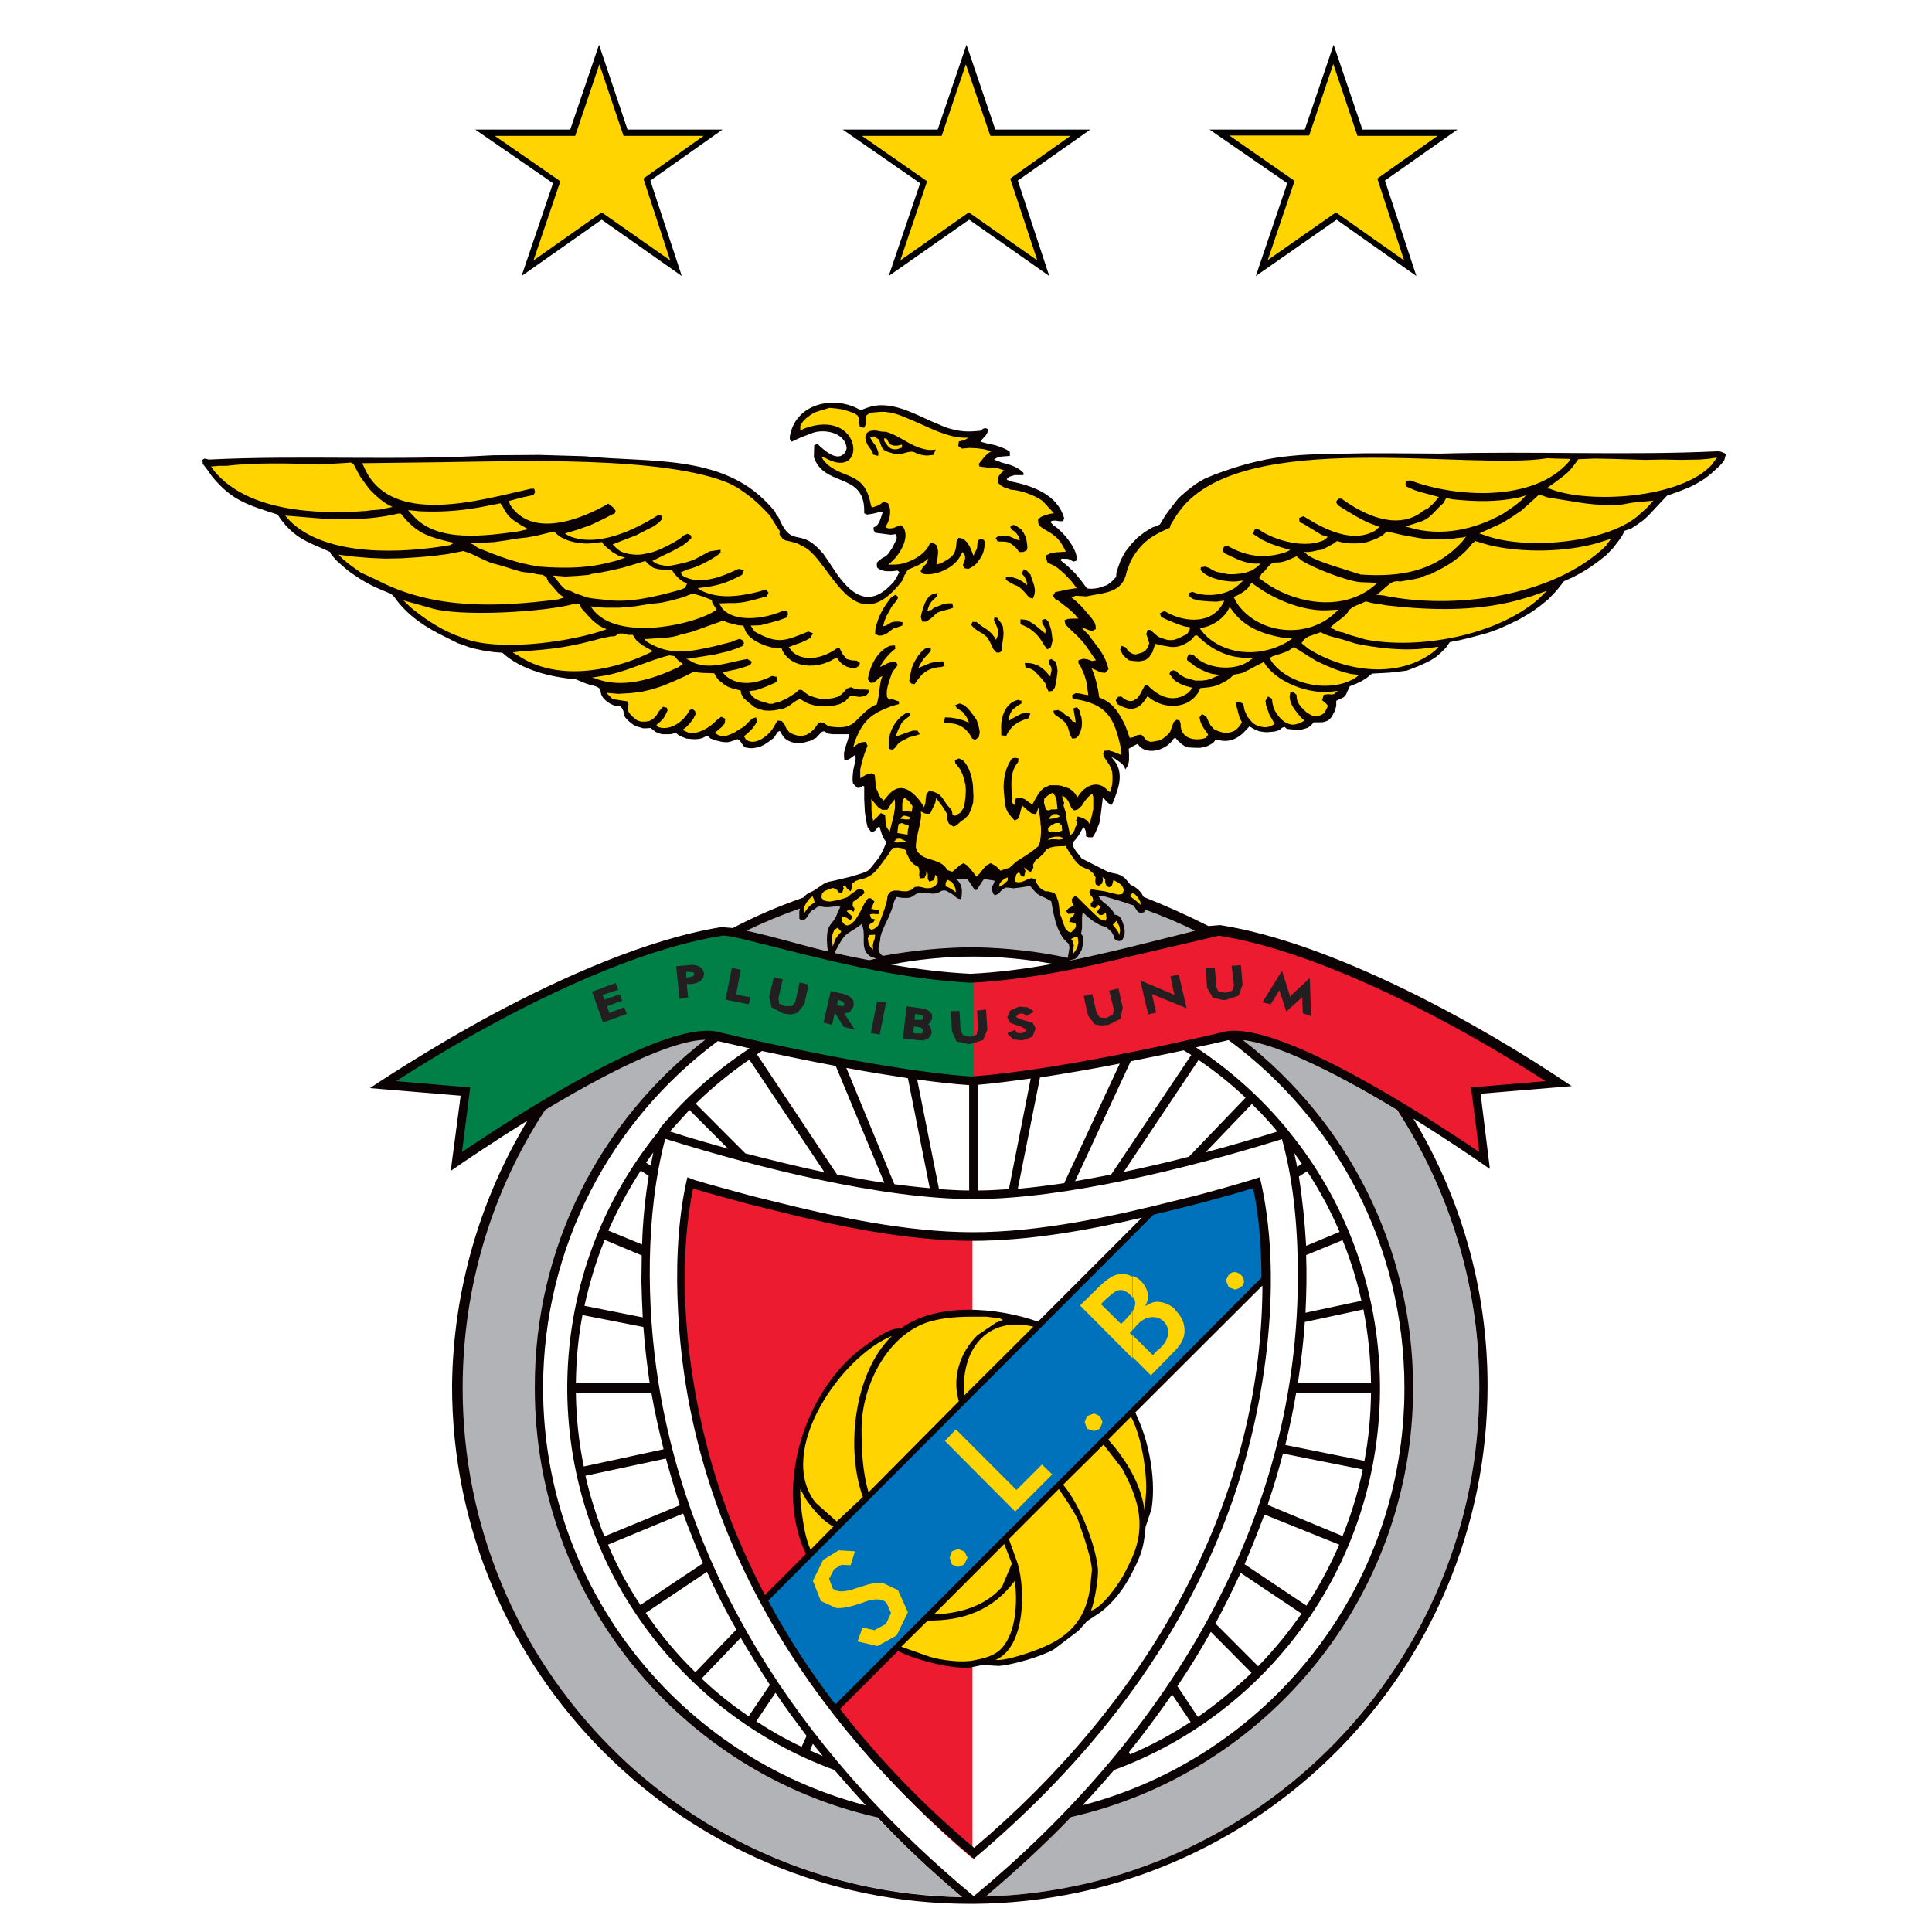 <svg width="512" height="512" viewBox="0 0 512 512" fill="none" xmlns="http://www.w3.org/2000/svg">
<rect x="0" y="0" width="512" height="512" fill="#333333" stroke="none"/>
<g clip-path="url(#clip0_2_115)">
<rect width="512" height="512" fill="white"/>
<path fill-rule="evenodd" clip-rule="evenodd" d="M141.994 50.05L113.745 30.557H148.399L158.751 0L169.015 30.557H203.406L176.823 49.347L187.79 82.802L159.453 62.87L130.853 82.889L141.994 50.05Z" fill="white"/>
<path fill-rule="evenodd" clip-rule="evenodd" d="M171.384 47.591L188.93 35.123H165.682L158.751 14.4L151.732 35.123H128.572L147.521 48.294L139.801 71.035L159.453 57.25L179.104 71.035L171.384 47.591Z" fill="#FFD400"/>
<path d="M138.222 73.143L146.556 48.557L125.94 34.332H151.118L158.751 11.854L166.296 34.332H191.474L172.349 47.855L180.683 73.143L159.453 58.216L138.222 73.143ZM159.453 56.284L177.613 69.016L170.507 47.328L186.474 36.001H165.243L158.839 17.035L152.434 36.001H131.116L148.486 48.03L141.38 69.016L159.453 56.284Z" fill="#010000"/>
<path fill-rule="evenodd" clip-rule="evenodd" d="M239.287 50.05L211.126 30.557H245.692L256.044 0L266.308 30.557H300.699L274.116 49.347L285.083 82.802L256.746 62.87L228.146 82.889L239.287 50.05Z" fill="white"/>
<path fill-rule="evenodd" clip-rule="evenodd" d="M268.677 47.591L286.223 35.123H263.062L256.044 14.4L249.026 35.123H225.865L244.727 48.294L237.007 71.035L256.746 57.25L276.397 71.035L268.677 47.591Z" fill="#FFD400"/>
<path d="M235.515 73.143L243.849 48.557L223.321 34.332H248.499L256.132 11.854L263.764 34.332H288.943L269.73 47.855L278.064 73.143L256.834 58.216L235.515 73.143ZM256.746 56.284L274.906 69.016L267.712 47.328L283.679 36.001H262.448L255.956 17.035L249.552 36.001H228.409L245.692 48.03L238.586 69.016L256.746 56.284Z" fill="#010000"/>
<path fill-rule="evenodd" clip-rule="evenodd" d="M336.58 50.05L308.331 30.557H342.985L353.249 0.088L363.689 30.557H397.992L371.409 49.347L382.376 82.802L354.039 62.87L325.439 82.889L336.58 50.05Z" fill="white"/>
<path fill-rule="evenodd" clip-rule="evenodd" d="M365.97 47.591L383.516 35.123H360.356L353.337 14.4L346.319 35.123H323.07L342.02 48.294L334.387 71.035L354.039 57.25L373.691 71.035L365.97 47.591Z" fill="#FFD400"/>
<path d="M332.808 73.143L341.143 48.557L320.526 34.332H345.792L353.425 11.854L361.057 34.332H386.236L367.023 47.855L375.357 73.143L354.214 58.216L332.808 73.143ZM354.039 56.284L372.111 69.016L365.005 47.328L380.972 36.001H359.741L353.337 16.947L346.933 35.913H325.79L343.073 47.942L335.966 68.928L354.039 56.284Z" fill="#010000"/>
<path d="M303.243 203.36L300.786 208.014L298.067 215.741L295.873 215.916C295.523 219.516 294.294 222.59 292.277 225.575L299.383 228.385L302.102 230.756C311.577 235.234 320.789 238.307 329.913 243.312L332.457 243.839C361.057 251.127 389.219 266.405 414.046 282.035L427.381 290.64L426.153 290.728L407.73 292.396L397.027 293.362L400.01 317.333C397.641 315.665 393.517 313.294 389.394 310.572C397.114 328.397 401.238 347.89 401.238 367.822C401.238 447.462 336.668 512 257.097 512C177.613 512 113.131 447.374 113.131 367.822C113.131 347.626 117.342 328.133 125.062 310.484C120.851 313.294 117.43 315.665 115.061 317.333L115.149 316.806L114.447 317.245L117.517 293.274L88.391 290.815L86.636 290.552L100.41 281.859C125.325 266.054 154.54 250.337 183.228 243.136L185.86 242.61C198.58 235.322 212.53 229.878 227.444 226.717L229.812 223.38L229.549 222.765C223.233 220.394 224.285 214.072 224.373 208.189C224.198 213.019 222.969 211.175 221.566 209.243L221.303 205.38L219.46 204.941L219.022 198.618C215.074 201.077 211.038 202.043 206.564 199.936C202.002 200.638 201.037 203.184 195.422 202.043L193.843 200.726L186.737 199.76C181.473 199.057 161.909 198.618 160.681 190.891L154.627 185.447C146.995 183.604 136.73 182.374 130.765 176.93C122.167 176.755 111.903 171.311 105.323 166.218L100.322 160.774C96.813 158.403 92.427 157.262 88.83 154.54L83.478 149.271C80.758 147.515 77.512 146.813 74.793 144.705L70.143 139.876C65.318 136.627 59.966 136.451 55.229 132.061C51.018 128.11 49 125.476 49 119.505C54.001 114.763 97.866 116.958 102.516 116.871C126.554 116.607 169.191 112.919 192.176 120.734C200.774 123.719 207.529 129.427 211.74 137.329C222.882 140.842 220.601 146.286 227.795 152.081L228.409 146.549L229.988 145.232L227.181 139.525L223.671 132.324C220.952 130.481 209.722 126.354 211.301 121.085L208.933 122.227C196.65 111.251 215.161 97.553 228.497 103.436L235.778 102.646L237.708 102.997C243.849 104.226 249.025 108.265 255.079 109.407C260.957 110.461 258.851 106.158 266.922 110.9L266.396 113.885L272.274 117.222V120.207L275.871 123.28V125.037C280.17 126.266 289.294 134.607 286.135 139.612C288.943 142.686 290.61 146.198 289.645 150.325L290.171 151.115H290.961C294.031 146.286 297.453 136.276 304.559 135.31C319.999 108.09 377.989 115.905 402.466 115.466C415.362 115.202 428.171 115.553 441.067 115.553C445.278 115.553 453.086 113.973 457.473 115.114L463 117.661C461.333 125.827 457.473 129.954 449.753 133.29L444.577 135.31C440.015 138.471 433.172 146.813 428.961 150.676C425.451 153.837 420.626 155.242 417.38 158.052L413.345 162.618C406.326 169.115 396.149 173.155 386.85 174.823C381.323 181.233 373.252 183.252 365.093 183.516L360.794 185.974L357.987 189.311C357.636 192.648 352.986 197.126 349.565 196.511L331.141 198.531C329.123 200.199 326.228 200.901 323.684 200.726C319.034 204.501 312.367 201.253 310.788 201.779C307.893 202.833 306.489 203.799 303.243 203.36Z" fill="white"/>
<path d="M190.158 275.888C162.085 296.698 143.837 330.153 143.837 367.822C143.837 421.032 180.245 465.726 229.374 478.458C237.27 486.975 245.779 495.053 254.816 502.693C181.561 501.463 122.43 441.491 122.43 367.822C122.43 340.602 130.502 315.313 144.275 294.064C160.856 284.054 180.333 274.044 189.106 275.625L190.158 275.888ZM372.199 367.822C372.199 329.977 353.863 296.435 325.526 275.625C334.475 274.22 353.776 284.23 370.181 294.152C384.043 315.313 392.026 340.602 392.026 367.822C392.026 440.965 333.861 500.497 261.22 502.605C270.256 494.966 278.766 486.975 286.75 478.37C335.966 465.726 372.199 421.032 372.199 367.822ZM257.272 232.863C278.591 232.863 298.769 237.868 316.666 246.649L314.999 247.088C303.067 250.073 291.224 253.234 279.117 255.429C272.274 254.2 265.256 253.498 258.062 253.498C250.517 253.498 243.235 254.2 236.129 255.605C228.497 254.288 221.303 252.619 214.986 251.039C212.968 250.512 204.283 248.141 197.879 246.649C215.863 237.868 235.954 232.863 257.272 232.863Z" fill="#B1B3B6"/>
<path d="M292.627 382.837L293.768 381.695L294.207 382.134C294.908 382.837 295.523 383.715 296.137 384.417L296.488 384.944L295.259 385.91L294.996 385.471C294.294 384.593 293.68 384.066 293.066 383.188L292.627 382.837Z" fill="#231F20"/>
<path d="M267.098 407.51L265.782 407.247L244.902 428.145L246.043 429.198L266.922 408.3L265.606 407.949L267.098 407.51L266.747 406.193L265.782 407.247L267.098 407.51Z" fill="#231F20"/>
<path d="M254.114 371.51V371.597L254.202 371.773L255.781 371.246L255.605 371.071L255.781 371.158L254.114 371.51Z" fill="#231F20"/>
<path d="M213.846 412.252L215.162 412.515L216.127 411.637L214.898 410.496L214.021 411.374L215.337 411.637L213.846 412.252L214.284 413.393L215.162 412.515L213.846 412.252Z" fill="#231F20"/>
<path d="M300.348 373.617H299.207L291.926 380.993L293.066 382.134L300.348 374.671H299.207L300.348 373.617L299.822 373.002L299.207 373.617H300.348Z" fill="#231F20"/>
<path d="M291.926 380.993V382.222H292.013V382.31H292.101L292.277 382.398V382.485H292.364V382.573L292.452 382.661H292.54V382.749H292.627V382.837L293.768 381.695L293.68 381.607L293.593 381.432H293.505H293.417V381.344L293.329 381.168H293.242H293.154L293.066 380.993H292.978H293.066V382.134L291.926 380.993L291.312 381.607L291.926 382.134V380.993Z" fill="#231F20"/>
<path d="M286.048 386.876L280.082 392.759L281.135 393.9L287.1 388.017L286.048 386.876Z" fill="#231F20"/>
<path d="M292.891 380.905L291.926 380.993L286.048 386.876L287.101 388.017L293.066 382.134L292.014 382.222L292.891 380.905L292.364 380.466L291.926 380.993L292.891 380.905Z" fill="#231F20"/>
<path d="M281.31 392.846L280.082 392.759L265.782 407.247L266.922 408.3L281.135 393.9L279.994 393.812L281.31 392.846L280.696 392.144L280.082 392.759L281.31 392.846Z" fill="#231F20"/>
<path d="M245.516 427.881L244.902 428.145L237.006 436.047L238.059 437.189L246.043 429.198L245.516 429.462V427.881Z" fill="#231F20"/>
<path d="M222.97 404.788L222.706 405.052L216.127 411.637L214.898 410.496L221.741 403.647L229.549 395.832L254.377 370.983L274.643 350.612L275.871 351.753L255.518 372.124L254.64 373.002L230.251 397.5L229.286 398.466L222.97 404.788Z" fill="#231F20"/>
<path d="M258.764 286.249L253.675 285.898C171.998 276.591 200.862 258.678 128.835 302.318L120.325 308.025L122.694 289.235L100.41 287.303L102.779 285.81L109.095 281.771C129.624 269.303 153.487 256.571 176.472 249.722L180.42 248.668L184.193 247.615L187.877 246.824L191.738 246.122H192.878L194.633 246.473L199.809 247.615L206.915 249.371L215.425 251.566L225.251 253.849L230.602 254.99L236.129 256.044L241.656 256.922L247.359 257.712L253.061 258.239L258.764 258.678V286.249Z" fill="#008047"/>
<path d="M258.062 286.425L262.975 285.986C344.213 276.942 314.911 259.293 386.06 302.055L394.395 307.762L392.114 289.235L413.959 287.303L411.766 285.898L405.449 281.859C384.832 269.39 362.198 257.273 339.125 250.336L335.265 249.283L331.58 248.229L327.72 247.527L324.035 246.824H322.895L321.14 247.088L316.052 248.229L309.121 249.985L300.699 252.18L291.048 254.376L285.785 255.517L280.433 256.483L274.906 257.449L269.379 258.151L263.677 258.766L258.062 259.117V286.425Z" fill="#ED1B2F"/>
<path fill-rule="evenodd" clip-rule="evenodd" d="M252.184 268.337L253.851 268.249L254.114 273.078L254.904 274.659L256.834 275.098L258.764 274.483L259.378 272.815L259.115 268.073L260.869 267.898L261.22 272.903L260.255 275.361L257.009 276.327L253.588 275.713L252.535 273.43L252.184 268.337ZM239.726 274.835L240.603 267.02L243.323 267.371L244.99 267.634L245.867 268.073L246.569 268.776L246.657 269.83L246.13 270.795L244.99 271.234L246.394 272.025L246.657 273.43L246.394 274.22L245.692 274.835L244.551 275.274L242.358 275.098L239.726 274.835ZM241.919 270.62H244.288L244.902 269.83L244.639 268.864L242.884 268.425L242.183 268.337L241.919 270.62ZM241.481 273.956L242.095 274.044L243.499 274.22L244.2 274.132L244.727 273.693L244.902 273.166L244.815 272.464L244.288 272.025L243.674 271.849L242.972 271.674L242.358 271.586L241.832 271.498L241.481 273.956ZM231.216 273.43L232.708 265.703L234.375 265.966L232.883 273.693L231.216 273.43ZM221.04 267.634L220.25 271.147L218.671 270.708L220.425 263.068L222.794 263.595L224.373 264.034L225.251 264.649L225.865 265.527V266.493L224.987 267.81L223.057 268.073L225.777 272.376L223.847 271.937L221.215 267.634H221.04ZM221.39 266.669L221.654 266.756L223.496 267.02L224.11 266.23L223.847 265.264L222.18 264.649L221.917 264.561L221.39 266.669ZM205.336 259.381L207.003 259.82L205.95 264.473L206.125 266.23L207.968 267.108L210.161 267.02L211.126 265.703L212.179 261.049L213.846 261.488L212.793 266.317L211.214 268.337H207.705L204.634 266.844L204.108 264.298L205.336 259.381ZM181.561 260.522L181.912 263.947L180.333 264.21L179.543 256.307L182.175 256.132C187.527 254.902 187.439 260.873 182.263 260.346L181.561 260.522ZM181.561 259.468H182L183.842 259.029L184.281 258.151L183.666 257.361L181.824 257.273L181.385 257.361L181.561 259.468ZM345.354 264.298V263.771L345.441 263.244L345.178 263.683L344.74 264.122L340.967 267.547L339.3 262.542L339.125 261.927L339.037 261.488L338.862 261.927L338.598 262.366L336.493 265.878L335.001 265.527L339.563 258.239L341.318 263.859L341.406 264.298L341.581 265.088L342.283 264.386L342.459 264.122L346.757 260.259L347.108 268.864L345.617 268.337L345.354 264.298ZM319.736 256.834L321.491 256.746L321.93 261.576L322.631 263.068L324.737 263.332L326.667 262.717L327.193 261.049L326.667 256.22L328.422 256.132L328.86 260.961L327.983 263.508L324.825 264.561L321.491 264.034L320.175 261.751L319.736 256.834ZM304.559 268.425L302.717 260.434L310.437 263.595L311.051 263.947L311.753 264.21L310.612 258.942L312.104 258.59L313.946 266.493L306.05 263.332L305.436 263.068L304.822 262.717L306.05 268.073L304.559 268.425ZM287.539 264.298L289.118 263.947L290.171 268.6L291.224 270.005L293.329 270.093L295.172 269.127L295.523 267.459L294.382 262.805L296.137 262.366L297.19 267.108L296.663 269.742L293.593 271.234H290.171L288.592 269.127L287.539 264.298ZM267.361 273.956L268.677 273.342L269.379 274.044L270.783 274.132L271.923 273.605L272.274 272.815L270.607 271.761L270.256 271.674L267.8 270.795L267.098 269.654L267.8 268.073L269.993 267.108L272.011 267.283L273.239 268.073L271.923 268.776L271.134 268.249H270.256L269.204 268.688L268.853 269.478L270.87 270.532L273.327 271.234L274.029 272.464L273.327 274.308L270.87 275.361L268.589 275.098L267.361 273.956ZM192.615 264.737L194.106 257.01L195.773 257.361L194.545 263.947L198.317 264.649L198.054 265.79L192.615 264.737ZM159.979 270.532L157.26 263.068L162.874 261.049L163.313 262.103L159.19 263.508L159.891 265.351L164.015 263.947L164.366 264.912L160.418 266.405L161.207 268.776L165.243 267.283L165.682 268.337L159.979 270.532Z" fill="#231F20"/>
<path d="M256.483 276.678L253.5 275.976L252.271 273.342L251.921 267.986L254.289 267.898L254.552 273.078L255.254 274.395L257.009 274.747L258.763 274.22L259.202 272.815L258.939 267.81L261.308 267.547L261.659 272.903L260.518 275.625L257.009 276.678H256.483ZM252.535 268.688L252.886 273.342L253.763 275.361L256.921 275.888L259.992 275.01L260.869 272.815L260.518 268.249L259.553 268.337L259.816 272.727L259.114 274.747L257.009 275.449L254.816 274.922L253.851 273.078L253.587 268.6L252.535 268.688ZM270.958 275.713L268.502 275.449L267.098 274.044L267.01 273.781L269.028 272.903L269.116 273.254L269.73 273.781H270.87L271.835 273.342L272.099 272.903L270.695 272.112L270.168 271.937L267.712 271.059L266.922 269.654L267.712 267.81L270.081 266.756L272.274 266.932L273.678 267.81L273.941 268.161L272.011 269.215L271.835 269.039L271.134 268.6H270.344L269.554 268.951L269.291 269.566L271.046 270.269L273.414 270.971L273.678 271.059L274.467 272.552L273.59 274.747L270.958 275.713ZM267.887 274.132L268.765 274.835L270.958 275.098L273.239 274.132L273.853 272.552L273.239 271.498L270.958 270.883L268.589 269.566L269.116 268.425L270.344 267.898H271.221L272.099 268.337L272.8 267.986L272.099 267.547L270.168 267.371L268.151 268.249L267.537 269.478L268.063 270.356L270.432 271.234L270.783 271.322L272.713 272.639L272.186 273.869L270.87 274.483L269.291 274.395L268.589 273.781L267.887 274.132ZM244.639 275.713L243.06 275.625L239.287 275.186L240.252 266.669L243.411 267.108L245.165 267.371L246.043 267.81L246.92 268.688L247.008 268.951V270.005L246.306 271.234L245.955 271.498L246.569 271.937L246.92 273.693L246.569 274.659L245.779 275.361L244.639 275.713ZM240.077 274.571L243.147 274.922L244.639 275.01L245.604 274.659L246.218 274.132L246.394 273.517L246.218 272.288L244.99 271.586V270.883L245.955 270.532L246.394 269.742L246.306 268.951L245.692 268.337L244.902 267.986L243.235 267.722L240.779 267.459L240.077 274.571ZM243.586 274.571L242.709 274.483L241.217 274.22L241.656 271.059L243.147 271.322L243.498 271.41L243.849 271.498L244.551 271.761L245.165 272.376L245.253 273.43L244.99 274.044L244.376 274.571L244.025 274.659L243.586 274.571ZM241.919 273.693L242.709 273.869H243.937H244.288L244.551 273.517L244.639 273.254L244.551 272.727L244.2 272.464L244.025 272.288H243.762L243.498 272.2L242.972 272.112L242.27 272.025L241.919 273.693ZM233.146 274.132L230.777 273.781L232.444 265.351L234.813 265.703L233.146 274.132ZM231.567 273.166L232.62 273.342L234.024 266.317L232.971 266.142L231.567 273.166ZM226.566 272.903L223.584 272.112L221.215 268.337L220.513 271.586L218.232 270.971L220.162 262.629L222.882 263.244L223.935 263.507L224.461 263.683L225.514 264.386L226.128 265.176L226.216 265.439V266.669L225.163 268.249L223.759 268.6L226.566 272.903ZM224.11 271.586L225.075 271.849L222.355 267.634L223.057 267.722L224.812 267.459L225.514 266.317V265.527L224.987 264.825L224.198 264.21L223.671 264.122L222.619 263.859L220.601 263.42L218.934 270.444L219.899 270.708L220.688 267.371H221.127L221.39 267.547L224.11 271.586ZM291.838 271.761L290.171 271.498L288.329 269.127L287.188 263.946L289.469 263.42L290.61 268.425L291.487 269.654L293.242 269.742L294.908 268.864L295.172 267.459L293.943 262.542L296.4 261.927L297.54 267.02L296.926 270.005L293.768 271.586L291.838 271.761ZM287.978 264.561L288.943 269.039L290.346 270.971H293.505L296.4 269.566L296.839 267.195L295.873 262.805L294.821 263.068L295.873 267.371L295.435 269.39L293.329 270.532L291.048 270.356L289.82 268.688L288.855 264.386L287.978 264.561ZM243.762 271.059L242.533 270.971H241.568L241.919 267.898L242.972 268.073L244.902 268.512L245.341 269.917L244.463 270.971L243.762 271.059ZM242.358 270.269H242.621H244.288L244.639 269.83L244.463 269.039L242.884 268.776L242.533 268.688L242.358 270.269ZM159.804 270.971L156.908 262.805L163.137 260.522L163.839 262.278L159.716 263.683L160.154 264.912L164.278 263.507L164.892 265.176L160.856 266.669L161.47 268.425L165.418 266.932L166.12 268.688L159.804 270.971ZM157.786 263.244L160.242 270.093L165.243 268.249L165.067 267.81L161.032 269.303L159.979 266.229L164.015 264.737L163.839 264.386L159.716 265.79L158.751 263.244L162.874 261.839L162.699 261.4L157.786 263.244ZM347.459 269.303L345.266 268.512L345.09 264.298L340.879 268.073L339.125 262.629L339.037 262.454L336.756 266.142L334.563 265.615L339.739 257.273L341.756 263.595L341.844 264.122V264.21L342.107 263.946L342.283 263.683L347.108 259.205L347.459 269.303ZM345.88 268.073L346.669 268.337L346.318 260.961L342.634 264.386L342.458 264.649L341.844 265.351L341.142 266.317V265.176L341.055 264.561L341.318 264.034L340.967 264.21L340.879 263.946L339.3 259.205L335.44 265.439L336.229 265.615L338.247 262.366L338.423 262.103L338.598 261.751L338.774 261.4L339.388 260.785V261.664L339.476 262.103L339.563 262.278L339.651 262.542L341.142 266.932L345.003 263.42L345.09 263.244L345.704 262.278L345.792 263.244L345.704 263.946L345.88 268.073ZM209.634 268.864L207.617 268.6L204.458 266.932L203.844 264.122L205.072 258.942L207.441 259.556L206.301 264.473L206.476 265.966L208.055 266.669L209.985 266.581L210.775 265.439L211.915 260.346L214.284 260.961L213.144 266.142L211.301 268.425L209.634 268.864ZM205.599 259.82L204.546 264.298L204.985 266.581L207.792 267.986H211.038L212.442 266.142L213.407 261.664L212.354 261.4L211.389 265.79L210.161 267.371L207.792 267.459L205.774 266.493L205.511 264.386L206.476 260.083L205.599 259.82ZM304.296 268.864L302.19 259.82L310.524 263.332L311.139 263.683H311.226L310.174 258.766L312.367 258.239L314.472 267.195L305.875 263.683L305.261 263.42L306.401 268.337L304.296 268.864ZM303.155 261.049L304.822 268.073L305.612 267.898L304.296 262.278L304.91 262.454L305.436 262.717L306.138 263.068L313.42 266.054L311.753 259.117L310.963 259.293L312.191 264.825L311.577 264.649L311.226 264.473L310.963 264.386L310.7 264.298L310.349 264.122L303.155 261.049ZM223.32 267.371L221.566 267.108L220.952 266.932L221.654 264.122L222.268 264.386L224.11 265.088L224.461 266.317L223.671 267.371H223.32ZM221.829 266.405L223.496 266.669L223.759 266.142L223.584 265.527L222.092 264.912L221.829 266.405ZM198.405 266.142L192.264 264.912L193.931 256.483L196.299 257.01L195.071 263.595L198.931 264.298L198.405 266.142ZM193.053 264.473L197.879 265.439L197.966 265L194.194 264.298L195.422 257.712L194.457 257.537L193.053 264.473ZM324.035 265L321.403 264.386L319.912 261.839L319.473 256.571L321.929 256.395L322.368 261.576L322.894 262.805L324.825 263.068L326.579 262.542L327.018 261.137L326.404 255.956L328.86 255.78L329.299 260.961L328.246 263.859L324.825 265H324.035ZM320.175 257.185L320.613 261.751L321.754 263.771L324.912 264.298L327.895 263.332L328.597 261.137L328.158 256.659L327.106 256.746L327.632 261.137L327.018 263.068L324.825 263.771L322.544 263.507L321.666 261.664L321.315 257.185H320.175ZM180.069 264.737L179.192 256.044L182.526 255.78C187.526 254.99 188.228 260.785 182.613 260.785H181.999L182.35 264.298L180.069 264.737ZM179.894 256.659L180.596 263.859L181.561 263.683L181.21 260.171L182.526 259.995C187 260.083 186.737 255.605 182.526 256.307L179.894 256.659ZM181.561 259.82H181.298L181.034 257.01L181.824 256.834L183.929 256.922L184.719 258.063L184.105 259.293L182.438 259.732L181.561 259.82ZM181.912 259.117L182.35 259.029L183.754 258.678L184.017 258.063L183.666 257.624L181.912 257.537H181.824L181.912 259.117Z" fill="#231F20"/>
<path d="M183.052 312.504L190.597 314.787C210.95 320.231 231.567 325.411 252.71 326.728L257.711 326.904V492.507L253.851 489.17C204.02 445.267 171.823 380.993 182.789 313.557L183.052 312.504Z" fill="#ED1B2F"/>
<path d="M202.353 424.281L305.612 320.845L317.016 318.035L325.351 315.84L332.896 313.557L333.071 314.699C334.65 322.25 335.44 331.031 335.264 338.758L221.039 453.082L220.162 451.94C214.547 444.477 209.283 436.75 204.722 428.584L202.353 424.281Z" fill="#0072BC"/>
<path d="M227.268 434.994L228.584 431.306L231.743 432.008L234.813 430.34L236.129 427.442L234.901 424.72C233.848 423.667 231.918 423.579 229.286 424.457L228.409 424.808C225.338 425.862 223.057 426.301 221.566 426.125L217.53 424.281L215.425 418.925L218.144 413.393L222.268 410.847L226.567 411.11L225.426 414.798L222.97 414.71L221.04 415.852L219.724 418.398L220.689 420.945C221.741 421.998 223.935 421.998 227.005 420.857L227.619 420.681C230.339 419.715 232.445 419.276 233.848 419.452L237.972 421.384L240.603 427.267L237.621 433.413L232.532 436.223L227.268 434.994Z" fill="#FFD400"/>
<path d="M252.272 414.623L251.657 412.779L252.272 411.11L253.938 410.496L255.605 411.198L256.395 412.779L255.518 414.623L253.938 415.237L252.272 414.623Z" fill="#FFD400"/>
<path d="M269.028 400.574L250.429 381.871L253.324 378.797L269.379 394.866L276.134 388.105L278.854 390.739L269.028 400.574Z" fill="#FFD400"/>
<path d="M288.066 378.622L287.451 376.866L288.066 375.285L289.908 374.583L291.487 375.285L292.189 376.866L291.487 378.622L289.908 379.237L288.066 378.622Z" fill="#FFD400"/>
<path d="M300.172 347.363L300.523 346.836C300.962 345.694 301.05 344.641 300.172 343.675V338.143L301.05 338.494C303.331 339.811 304.997 342.709 303.857 345.343L303.506 346.133L304.471 345.607L305.436 345.168C307.454 344.553 310.349 345.607 311.577 347.275L312.542 348.416L313.332 349.734C314.472 352.719 313.946 355.002 311.928 357.373L309.647 359.743L304.997 364.485L300.172 359.656V353.86L305.524 359.129L306.489 358.075C314.121 352.456 305.875 344.641 300.523 352.104L300.172 352.456V347.363ZM297.102 350.875L298.242 349.734L299.207 348.68L299.997 347.714L300.085 347.451V352.543L299.383 353.246L300.085 353.948V359.919L286.223 345.958L290.961 341.304C293.154 339.109 296.224 336.475 299.47 338.055L300.085 338.319V343.85L299.646 343.236C296.751 340.514 295.347 342.358 292.891 344.465L291.75 345.607L297.102 350.875Z" fill="#FFD400"/>
<path d="M325.614 341.128L324.912 339.372C326.579 333.665 333.159 340.426 327.281 341.743L325.614 341.128Z" fill="#FFD400"/>
<path fill-rule="evenodd" clip-rule="evenodd" d="M260.43 440.438L259.904 440.613C254.114 442.194 246.744 440.35 241.217 438.243L237.445 436.75L266.308 407.861L280.521 393.549L299.734 374.319L300.611 376.075L301.664 378.797L302.366 380.817C303.594 384.593 303.945 387.49 304.296 391.617L304.383 396.359L304.032 399.959L303.857 401.452L303.506 402.681L303.067 403.559L302.541 404.261V406.017L302.366 407.861L301.927 409.793L301.576 411.11L300.786 412.866L299.909 414.71L299.032 416.554L298.418 417.696C295.874 422.613 291.838 426.828 286.837 429.286L285.521 431.13L283.767 432.886C278.678 437.364 271.484 439.735 264.905 440.701L262.624 440.789L261.483 440.701L260.43 440.438ZM236.48 355.178C244.814 345.08 264.378 347.099 275.345 351.138C255.167 371.51 234.725 391.617 214.635 411.988C206.564 393.198 213.144 372.212 227.795 358.865C229.725 357.109 235.778 352.455 238.498 352.895L236.48 355.178Z" fill="#FFD400"/>
<path d="M282.977 253.849L283.153 252.795L283.328 251.741L283.416 251.127L283.328 250.6L283.241 250.161L282.802 249.722L281.749 248.668L280.96 247.351L280.345 246.034L279.819 244.629L279.117 241.731L278.591 238.834L277.012 237.956L275.608 237.341L274.818 236.814L274.204 236.2L272.976 234.795L270.081 235.234L268.59 235.409L267.186 235.234H266.484L265.87 235.585L265.256 236.112L264.729 236.726L264.115 237.078L263.677 237.253L263.238 236.902L262.887 235.936V235.322L262.975 234.883L263.413 234.004L263.589 233.39L260.782 232.951L260.255 233.653L258.851 235.848H258.325L256.307 232.863L253.324 232.951L253.851 233.39C255.079 234.707 254.991 236.112 254.816 237.78L254.553 238.307L253.675 238.044L253.149 237.605L252.623 237.165L252.096 236.814L250.868 236.112L250.166 235.936L249.464 236.112L248.675 236.551L247.71 236.814H246.832C241.919 235.848 242.884 237.78 240.516 237.956H239.2L237.533 237.692L237.094 238.57L236.831 239.273L236.305 241.117L235.34 243.4L234.375 245.419L233.585 247.351L233.322 248.317L233.234 249.283L232.971 250.336L232.796 251.39L232.883 251.829L233.059 252.356L233.322 252.795L233.936 253.322C241.744 251.917 249.903 251.039 258.325 251.039C266.659 251.215 274.994 252.093 282.977 253.849ZM177.438 302.142L176.297 301.791C171.033 321.635 171.296 346.133 174.455 366.153C183.228 421.559 215.513 467.219 258.062 502.517C307.805 461.336 343.336 405.578 343.95 339.636C344.038 327.167 343.073 313.996 339.739 301.879L338.598 302.23C315.087 309.518 282.188 317.772 257.974 317.772C233.761 317.772 200.862 309.43 177.438 302.142ZM215.425 462.126L214.635 463.882L218.057 465.375L215.425 462.126ZM205.511 448.604L200.423 456.155C204.283 458.701 208.319 460.984 212.442 462.916L213.758 460.019C210.951 456.331 208.143 452.555 205.511 448.604ZM196.3 434.028L185.947 444.828C189.808 448.516 194.019 451.853 198.405 454.838L204.02 446.496C201.388 442.457 198.756 438.243 196.3 434.028ZM187.351 416.554L171.121 427.442C174.981 433.062 179.368 438.418 184.281 443.16L195.159 431.833C192.264 426.828 189.72 421.735 187.351 416.554ZM181.035 401.1L161.12 409.354C163.488 414.974 166.384 420.33 169.717 425.335L186.298 414.271C184.456 409.969 182.701 405.578 181.035 401.1ZM176.473 386.524L155.154 391.09C156.382 396.622 158.137 401.978 160.155 407.159L180.157 398.905C178.841 394.778 177.613 390.651 176.473 386.524ZM172.612 369.051H152.61C152.698 375.724 153.399 382.31 154.715 388.632L175.858 384.066C174.63 379.149 173.49 374.144 172.612 369.051ZM170.507 351.665L154.364 348.504C153.224 354.387 152.698 360.446 152.61 366.592H172.174C171.472 361.675 170.858 356.758 170.507 351.665ZM170.068 332.699L160.242 328.572C157.961 334.192 156.207 340.075 154.891 346.046L170.331 349.119C170.156 345.958 170.068 342.797 169.98 339.548L170.068 332.699ZM171.911 311.625L169.805 310.221C166.559 315.226 163.664 320.582 161.207 326.114L170.156 329.801C170.331 323.831 170.946 317.596 171.911 311.625ZM173.139 305.391L171.209 308.113L172.437 308.903L173.139 305.391ZM192.966 304.425L182.701 294.152L177.525 299.859L178.139 300.035C182.701 301.528 187.702 302.933 192.966 304.425ZM218.495 310.66L198.581 280.805C193.492 284.318 188.755 288.181 184.368 292.484L197.528 305.655C204.371 307.411 211.389 309.167 218.495 310.66ZM315.087 306.533L330.089 290.903C326.228 287.215 322.017 283.879 317.631 280.893L297.804 310.572C303.594 309.342 309.472 308.025 315.087 306.533ZM338.511 299.859C336.405 297.313 334.124 294.854 331.755 292.571L319.473 305.391C326.053 303.635 332.282 301.791 337.984 300.035L338.511 299.859ZM343.775 309.255L345.003 308.377L342.985 305.567L343.775 309.255ZM346.143 330.153L355.004 326.465C352.635 320.845 349.74 315.489 346.406 310.396L344.213 311.801C345.178 317.86 345.792 323.918 346.143 330.153ZM345.968 347.89L360.794 344.729C359.566 339.197 357.899 333.84 355.794 328.66L346.143 332.611C346.319 337.704 346.231 342.797 345.968 347.89ZM343.95 366.592H363.338C363.251 359.919 362.549 353.334 361.321 347.012L345.792 350.348C345.441 355.792 344.74 361.236 343.95 366.592ZM340.616 382.924L361.584 387.139C362.724 381.256 363.251 375.197 363.338 369.051H343.511C342.722 373.705 341.757 378.358 340.616 382.924ZM335.967 398.817L355.794 407.071C358.075 401.364 359.917 395.481 361.145 389.422L340.002 385.207C338.862 389.51 337.633 393.725 336.23 397.852L335.967 398.817ZM329.825 414.535L346.231 425.511C349.565 420.418 352.46 414.974 354.916 409.354L335.089 401.364C333.422 405.842 331.668 410.232 329.825 414.535ZM322.105 430.252L333.422 441.579C337.633 437.277 341.494 432.535 344.915 427.618L328.773 416.818C326.667 421.384 324.474 425.862 322.105 430.252ZM312.016 446.848L317.455 455.014C322.544 451.501 327.281 447.55 331.668 443.335L320.877 432.447C318.157 437.364 315.174 442.194 312.016 446.848ZM299.207 464.321L299.471 464.936C305.085 462.565 310.437 459.667 315.525 456.331L310.612 449.043C307.015 454.223 303.243 459.316 299.207 464.321ZM198.668 277.82C195.686 277.117 192.878 276.503 190.246 275.888C162.172 296.698 143.925 330.153 143.925 367.822C143.925 421.032 180.333 465.726 229.462 478.458C226.654 475.385 223.847 472.224 221.127 469.063C180.245 454.136 150.943 415.149 150.329 369.051C150.066 342.797 159.19 318.562 174.63 299.684L174.893 298.981C181.649 290.815 189.72 283.703 198.668 277.82ZM221.478 282.474C214.811 281.244 208.143 279.839 201.914 278.522L200.598 279.4L221.829 311.274C226.04 312.064 230.251 312.855 234.375 313.469L221.478 282.474ZM240.604 285.723C235.427 284.932 229.813 284.054 224.286 283L237.007 313.821C240.165 314.26 243.323 314.611 246.394 314.874L240.604 285.723ZM256.834 287.566C252.798 287.303 248.148 286.776 243.06 286.074L248.85 315.138C251.57 315.313 254.289 315.489 256.834 315.489V287.566ZM273.152 285.81C268.063 286.513 263.326 287.127 259.202 287.479V315.489C261.834 315.489 264.554 315.313 267.361 315.138L273.152 285.81ZM296.751 281.859C289.645 283.264 282.363 284.493 275.608 285.547L269.73 315.05C273.678 314.699 277.801 314.172 282.012 313.557L296.751 281.859ZM313.683 278.347C309.209 279.313 304.471 280.278 299.646 281.244L284.907 313.03C288.066 312.504 291.224 311.889 294.47 311.274L315.701 279.576L313.683 278.347ZM325.614 275.625C322.719 276.327 319.912 276.942 316.929 277.557C325.965 283.527 334.036 290.727 340.967 299.069L341.581 299.859C356.408 318.035 365.356 341.216 365.707 366.592C366.234 413.481 336.844 453.784 295.26 469.063C292.54 472.224 289.733 475.385 286.837 478.458C335.967 465.638 372.199 420.945 372.199 367.822C372.199 329.977 353.864 296.435 325.614 275.625ZM370.269 294.152C355.881 285.459 339.3 276.766 329.387 275.625C356.846 296.962 374.48 330.328 374.48 367.822C374.48 423.315 335.703 469.765 283.855 481.531C276.748 488.907 269.116 495.931 261.22 502.605C333.861 500.497 392.026 440.877 392.026 367.822C392.114 340.689 384.043 315.401 370.269 294.152ZM282.363 254.815C293.33 252.619 304.12 249.81 314.999 247.088L316.666 246.649C312.367 244.541 307.893 242.609 303.331 241.029L303.243 241.731L302.453 241.907L301.839 241.819L301.401 241.468L301.05 240.941L300.436 239.975C297.892 239.097 295.347 238.307 292.803 237.605L292.014 237.517L291.136 237.605L291.575 238.131L292.014 238.746L293.417 239.887L294.645 241.117L295.084 241.731L295.26 242.346L295.961 242.522L296.4 242.697L296.926 243.136L297.19 243.575L297.628 244.717L297.979 246.034L298.067 246.912L297.979 247.79L297.716 248.493L297.365 249.195L296.839 249.371H296.312L295.786 249.107L295.26 248.756L295.084 247.878L294.645 247.088L293.944 246.385L293.242 245.771L291.487 245.156L289.82 244.19L288.329 243.049L286.925 241.731L286.75 243.049V246.034L286.487 247.439L286.925 248.053L287.013 249.195L286.925 250.512L286.662 251.741L285.697 253.322L285.346 253.761L284.907 254.112L282.363 254.815ZM236.129 255.605C242.972 256.834 250.166 257.712 257.185 258.063C264.554 257.712 271.836 256.746 279.029 255.429C272.186 254.2 265.168 253.498 257.974 253.498C250.605 253.498 243.235 254.2 236.129 255.605ZM221.215 252.532C224.11 253.234 227.181 253.849 230.339 254.463L232.269 254.024L230.865 253.585C227.795 251.829 229.462 248.493 228.672 245.771L228.321 244.892L227.532 245.507C223.759 248.053 224.022 247.175 221.566 251.741L221.215 252.532ZM197.879 246.649C204.283 248.053 212.881 250.512 214.986 251.039L219.548 252.18L219.285 251.302C218.583 243.927 220.776 245.771 222.005 241.731L222.707 240.327L221.917 240.151L221.127 240.239L219.548 240.414H218.583L217.618 240.239H217.092L216.653 240.327L215.864 240.941L215.249 241.205L214.723 241.731L213.933 242.961L213.495 243.488L212.968 243.839L212.442 243.927L211.828 243.488V241.468L212.003 240.766C207.003 242.522 202.353 244.453 197.879 246.649ZM139.801 296.962C131.028 302.406 123.483 307.499 119.448 310.308L122.08 290.376L98.041 288.357C98.041 288.357 113.658 277.82 131.291 268.425C148.925 259.029 171.56 248.844 191.211 245.683L194.194 245.946C200.16 242.785 206.389 240.151 212.881 237.868L213.67 237.078L214.548 236.551C216.478 235.848 217.969 234.004 219.724 233.653L220.601 233.478L225.426 232.336C231.129 230.58 229.462 231.458 232.971 227.243L234.024 225.312L234.901 223.204L234.287 222.326L233.761 221.272L233.059 219.077L232.62 219.253L231.918 220.131L231.304 220.482H230.865L229.9 219.165L229.637 217.936L229.199 215.214L229.023 211.702V208.365L228.584 208.277L227.97 208.716L227.268 208.804L226.567 208.189L226.04 207.575L225.953 206.784V205.819L226.128 204.062L226.479 202.482L226.742 201.253V200.638L226.654 200.023L226.04 200.462L225.338 200.989L224.637 201.34H223.759L223.672 200.462V199.496L224.11 197.828L224.637 196.248L225.075 194.579H220.689L219.373 194.404L218.759 193.965L218.32 193.789L217.794 193.965L216.653 195.106L216.302 195.545L215.864 195.721L214.986 196.248L214.021 196.511C211.828 197.301 209.196 197.038 207.617 195.282L207.354 194.843L206.652 193.701L206.125 193.965L205.775 194.491L205.073 195.545L203.318 196.862L202.441 197.389L201.563 197.828L200.598 198.092L199.633 198.267H198.668L197.528 198.092L197.001 197.653L196.124 196.335L195.51 195.896L195.071 195.984L194.457 196.248L193.668 196.511L192.878 196.687H192.176L191.299 196.599L189.808 196.248L188.316 195.721L187.614 195.106L186.912 195.194C185.421 196.16 183.579 195.896 181.912 195.721L180.333 195.106L179.631 194.667L179.017 194.14L178.139 194.491L177.262 194.579H175.508L174.542 194.316L173.753 193.965L173.051 193.438L172.437 192.911L171.384 192.999H170.419L169.542 192.735L168.577 192.472L167.787 192.033C164.015 189.223 166.208 189.399 164.541 187.291L164.103 187.116H163.401L162.699 186.94L161.558 186.413C157.084 183.428 161.383 182.55 156.382 181.496L155.066 181.057L152.522 180.003C146.03 179.477 138.047 177.545 133.134 172.979L130.765 172.803L127.87 172.364L125.501 171.837L124.273 171.486L121.29 170.433L118.483 169.028C113.131 166.481 107.867 163.145 104.446 158.14L104.007 157.701L103.393 157.262C98.743 155.418 96.638 154.364 92.427 151.378L90.672 149.886L89.093 148.481L87.689 146.813L87.514 146.286C82.601 144.003 79.443 143.3 75.67 139.173L74.53 137.768L73.565 136.364C65.757 133.817 61.546 132.763 56.194 126.266L55.58 125.388L54.966 124.51L53.738 122.929L53.65 121.875L54.176 121.524L54.703 121.612L55.317 121.788C80.144 120.558 105.06 122.139 130.677 120.646L142.96 120.558L155.066 120.91C171.472 122.666 191.124 120.207 203.494 133.466L204.722 134.783L205.336 135.485L205.687 136.276L206.301 137.066C209.898 145.495 211.652 139.7 217.267 145.759L218.232 146.813L219.899 149.271C223.321 154.627 228.321 161.827 234.989 156.032L236.743 154.364L237.621 152.959L238.323 151.642L237.884 151.203L236.48 151.378H235.076L234.287 151.291L233.673 151.115L233.059 150.852L232.445 150.413L232.357 149.622L232.445 149.008L232.971 148.569L233.585 148.042L234.813 147.339L235.34 146.813L235.778 146.198L236.48 145.144L237.094 143.915L237.357 143.388L237.621 142.773V142.159L237.445 141.544L236.042 141.72L234.726 141.544L233.41 141.369L232.006 141.193L231.567 140.578L231.48 139.788L232.006 139.525L232.532 139.086L232.883 138.559L233.146 138.032L233.585 136.803L233.936 135.661L233.497 135.573C232.006 136.012 231.216 136.188 229.725 136.364L229.023 136.012V134.959C228.76 125.212 218.408 129.076 215.688 121.173L215.776 118.012L216.302 117.749H216.741C218.32 119.241 221.917 122.578 223.847 120.032L224.198 119.417L224.373 118.802C224.022 114.5 218.057 113.446 214.811 114.939L212.267 115.905L209.81 117.046L209.371 116.519L209.284 115.905C210.6 106.861 221.127 104.578 228.058 108.704L229.725 108.09L231.392 107.563L233.234 107.387C238.147 107.3 242.534 109.758 246.92 111.69L249.815 112.919L251.219 113.446C254.553 114.412 256.307 114.5 259.816 114.148L260.518 113.622L261.132 113.446L261.834 113.709L261.747 114.236L261.659 114.675L261.132 115.553L260.431 116.256L259.816 117.046L261.747 117.573L263.852 118.012L265.782 118.714L266.747 119.153L267.624 119.768V120.822L265.343 120.997L264.291 121.261L263.413 121.788L265.431 122.578C267.537 123.105 269.73 123.719 271.221 125.3V125.915H268.853L267.712 126.266L267.186 126.529L266.747 127.056L267.888 127.583C273.678 128.724 280.258 131.095 282.012 137.329L281.749 138.12H280.784L279.644 137.944L278.766 138.032L278.328 138.295L279.117 139.173C281.574 140.666 285.434 145.32 285.346 148.13L285.258 148.569L284.469 148.832C282.626 147.778 283.416 148.217 281.398 148.042L280.96 148.393L282.89 149.974L284.82 151.818L286.574 153.925L288.066 155.944L289.118 156.032L290.259 155.944L291.224 155.769L293.33 155.066L294.207 154.452L294.996 153.749L295.786 152.871L295.874 151.73L296.225 150.588L297.014 148.393L298.242 146.198L299.734 144.266L301.401 142.51L303.331 141.017L305.349 139.788L306.401 139.437L307.366 138.998L308.858 136.539L310.612 134.168L312.367 131.973L314.56 130.041L316.841 128.285L319.21 126.88L321.93 125.739L323.158 125.3C338.072 119.856 346.231 120.471 361.935 120.119H368.515L381.85 120.207C405.888 119.505 431.68 120.734 455.28 119.592L455.982 119.68L456.684 119.944L457.385 120.295L457.21 121.085L456.947 121.963L456.42 122.666L455.806 123.368L454.403 124.685L453.087 125.827L451.858 126.793L450.455 127.671L449.051 128.461L447.647 129.163L444.752 130.305L441.769 131.359L439.225 134.081L436.681 136.803L435.277 138.032L433.786 139.086L432.295 140.051L430.54 140.666L429.926 141.895L429.224 142.949L427.557 145.144L425.715 147.076L423.609 148.744L421.416 150.325L419.135 151.73L416.854 152.959L414.485 154.013L412.467 156.559L410.274 158.842L407.905 160.774L405.361 162.53L402.642 164.11L399.922 165.428L397.202 166.657L394.307 167.71L389.394 169.028L386.85 169.642L384.218 170.169L383.165 171.662L381.937 172.891L380.534 174.12L379.13 174.998L377.551 175.789L375.972 176.491L372.813 177.72L370.62 177.984L368.339 178.247L363.602 178.511L362.198 179.652L360.794 180.53L359.303 181.233L357.724 181.847L357.022 183.34L356.671 184.13L356.145 184.745L354.127 185.711V187.028L353.776 188.345C352.723 190.365 352.46 191.067 350.354 191.418H348.161L347.459 192.209L346.67 192.823L345.88 193.087L344.915 193.35L343.95 193.438L342.985 193.35L341.055 193.174L340.441 192.648L339.827 192.823L339.3 193.262L338.686 193.613L337.721 193.877L336.668 193.965L335.703 194.052L334.738 193.965L333.686 193.789L332.808 193.438L331.931 192.999L331.141 192.472L329.65 194.052C327.808 195.896 325.439 196.862 322.807 196.072L322.193 195.984L321.579 196.774L320.789 197.301L319.912 197.74L319.035 198.004L318.069 198.179H317.017L315.087 198.092L313.946 197.74L313.069 197.126L312.192 196.335L311.49 195.545L311.051 195.721C309.384 198.531 304.734 200.199 302.103 197.916L301.488 197.126L300.26 197.74L299.646 198.092L299.12 198.443L299.207 199.848V201.34L299.12 202.043L298.944 202.745L298.593 203.36L298.242 203.887L297.979 203.272L297.628 202.745L297.102 202.218L296.488 201.779L295.347 200.989L294.558 200.638L295.523 201.867C297.892 205.292 296.312 209.243 294.909 212.755L294.47 213.458L293.242 212.404L292.277 211.263L291.926 214.16L291.575 216.882L291.312 218.199L290.785 219.516L290.259 220.746L289.557 221.887H288.417L287.802 221.624V220.921L287.715 220.219L287.452 219.604L287.101 219.165L285.872 221.36L285.083 222.414L284.293 223.292L284.381 223.819L284.469 224.434L285.083 225.487L286.662 227.507L291.312 229.878L293.593 231.019L294.821 231.37L296.137 231.634L297.19 232.073L298.067 232.687L298.769 233.478L299.558 234.443L300.611 234.97L301.664 235.761L302.453 236.639L303.068 237.692C309.033 240.063 314.736 242.609 320.263 245.419L323.333 245.156C352.898 249.81 391.5 270.883 416.503 287.83L392.377 289.849L394.834 309.781C390.798 306.972 383.341 301.879 374.568 296.435C387.026 317.157 394.22 341.392 394.22 367.295C394.22 442.721 333.335 504.01 258.062 504.536H257.009C181.298 504.536 119.799 443.072 119.799 367.295C120.062 341.919 127.256 317.684 139.801 296.962ZM186.912 275.537C177.262 275.8 159.628 285.02 144.451 294.152C130.59 315.313 122.606 340.689 122.606 367.909C122.606 441.579 181.649 501.551 254.991 502.78C247.096 496.107 239.551 489.083 232.532 481.619C180.596 469.941 141.731 423.403 141.731 367.909C141.556 330.328 159.277 296.874 186.912 275.537ZM189.72 273.342C189.72 273.342 231.655 283.44 257.272 285.283C282.89 283.527 324.825 273.342 324.825 273.342C339.388 270.708 378.428 296.084 392.026 305.303L389.833 288.181L409.572 286.513C385.797 271.147 350.442 252.356 323.07 247.966L300.085 253.322C286.223 256.746 271.485 259.732 257.185 260.434C237.27 259.381 218.232 254.2 198.932 249.371C194.72 248.317 192.264 247.878 191.474 247.966C164.103 252.268 128.747 271.147 104.972 286.513L124.624 288.181L122.431 305.303C136.029 296.084 175.157 270.708 189.72 273.342ZM281.749 393.461C286.223 398.817 290.347 409.354 290.961 415.764C291.136 418.223 290.083 424.457 289.118 426.828C292.101 426.125 296.751 419.452 298.155 416.642L299.295 414.359C303.945 405.139 302.103 397.939 297.365 389.159L292.452 382.837L281.749 393.461ZM247.622 427.706H249.113H249.727C255.781 427.091 261.308 425.247 265.519 420.593L268.151 414.359L266.133 409.179L247.622 427.706ZM237.007 436.047L243.674 429.374C273.853 399.081 304.208 368.963 334.3 338.582V337.967C334.212 330.24 333.686 322.426 332.106 314.874L331.229 315.138C322.807 317.684 314.297 319.879 305.7 321.899L203.581 424.193C208.757 433.852 214.723 442.984 221.391 451.677L236.217 436.838L237.007 436.047ZM184.193 312.767L185.158 313.03L187.527 313.733L190.685 314.611L194.545 315.665L199.019 316.894L204.02 318.123C221.04 322.426 240.253 326.553 257.886 326.553C275.432 326.553 294.733 322.426 311.753 318.123L316.754 316.894C321.754 315.577 326.755 314.172 331.668 312.679L333.861 311.977L334.387 314.26C340.002 340.777 335.177 373.793 326.228 398.817C312.806 436.311 288.329 467.131 258.062 492.595C213.933 455.54 182.789 406.457 179.719 347.89C179.104 336.826 179.455 325.148 181.649 314.26L182.175 311.977L184.193 312.767ZM254.114 371.334C252.184 365.012 254.465 358.339 259.027 353.86L263.94 350.524L265.782 349.821L264.993 349.382L261.483 348.943C256.483 348.943 252.272 348.768 247.271 349.997C235.427 352.895 228.321 367.119 228.321 378.71C228.321 384.417 228.584 389.949 230.164 395.481L254.114 371.334ZM273.853 351.577C261.22 348.592 254.553 358.075 255.518 369.841L273.853 351.577ZM238.673 352.104C248.236 345.08 264.203 346.397 275.082 350.26L302.629 322.689C287.978 326.114 272.45 328.836 257.799 328.836C239.902 328.836 220.689 324.709 203.406 320.318L198.405 319.089L193.931 317.86L190.071 316.806L186.912 315.928L184.544 315.226L183.666 314.962C178.403 341.041 183.14 373.705 192.001 398.378C194.984 406.808 198.668 414.886 202.704 422.701L213.583 411.813C204.985 393.9 213.407 367.997 229.111 356.758C231.216 355.265 236.042 351.577 238.673 352.104ZM220.864 404.525C217.969 403.12 215.249 399.695 213.583 397.325L212.091 394.603V396.534L212.442 400.574C212.881 403.647 213.407 407.686 214.811 410.671L220.864 404.525ZM228.672 396.71C224.022 383.89 226.391 363.607 236.392 354.036C222.882 359.48 205.511 384.593 216.127 398.203L221.741 403.208L228.672 396.71ZM238.849 436.399L246.306 439.033C249.464 439.999 254.904 440.701 258.15 439.999C260.782 439.472 263.501 438.857 265.431 436.838C269.379 432.535 269.642 424.369 268.94 418.925C263.063 426.828 255.167 429.55 245.867 429.462L238.849 436.399ZM300.874 374.319L302.19 377.393C304.822 383.978 306.314 392.847 305.173 399.871L303.594 404.613C303.243 408.564 302.892 410.847 301.138 414.535L299.997 416.818C297.892 420.945 295.084 424.72 291.399 427.442L288.066 429.637L285.785 432.184L279.293 437.101C276.134 438.945 268.414 441.228 264.642 441.491L260.431 441.228L257.009 441.93C252.008 442.282 243.148 440.086 237.972 437.54L222.619 452.906C233.059 466.341 244.99 478.634 258.15 489.697C302.804 451.94 334.3 400.134 334.563 340.689L300.874 374.319ZM293.68 381.519L295.435 383.539C299.383 388.544 302.541 394.076 303.331 400.486L303.682 396.183C304.12 390.651 302.541 380.641 299.734 375.461L293.68 381.519ZM267.361 407.861L269.73 414.447C271.748 421.471 271.748 436.399 263.852 439.911C266.835 440.174 274.292 437.54 276.924 436.311C284.206 433.15 287.978 428.145 288.943 420.33L289.382 415.94C289.118 413.13 288.241 410.583 287.452 407.949L285.609 402.593C284.118 399.695 282.363 397.237 280.609 394.603L267.361 407.861Z" fill="#0A0203"/>
<path d="M455.017 121.261L453.613 123.193C445.279 132.237 420.626 133.554 410.713 129.515L409.836 129.427L412.204 127.759L414.398 126.09L415.45 125.212L416.503 124.071L417.38 122.929L418.258 121.7L422.644 121.524L427.118 121.612L435.979 121.875L440.629 121.788L445.542 121.875L450.367 121.788L452.648 121.612L455.017 121.261ZM247.973 119.153L247.008 119.241H246.131C241.393 118.627 238.849 115.553 234.726 114.412H234.024L233.322 114.324C229.023 113.27 228.321 115.992 230.602 118.89L231.129 119.593L231.392 120.471L232.708 120.822L232.795 120.119L232.62 119.417L232.094 118.188L231.304 117.134L230.602 115.992L231.567 115.641L232.971 116.519C233.848 119.417 234.024 119.417 236.831 120.207L237.796 120.295H238.849C243.499 118.89 241.218 120.383 245.604 120.734L246.481 120.646L247.359 120.558L247.973 119.153ZM241.305 189.662L241.042 188.96H240.165C237.357 190.54 235.515 193.789 235.515 197.038V198.443L236.568 198.706L237.27 198.092L237.972 197.126L238.761 196.511L240.954 195.37L242.095 195.106L243.762 194.579L243.148 193.613H241.919L240.077 194.228L238.673 194.755L237.357 195.194L237.972 193.526L238.761 191.945L239.2 191.243L240.604 190.101L241.305 189.662ZM258.851 190.891L258.15 189.838L257.36 188.784L256.483 187.73L255.518 186.852L254.289 186.413L253.061 186.94L253.675 187.73L254.377 188.169L255.079 188.608L256.132 190.013L256.483 190.716L256.746 191.506L255.254 190.891L253.675 190.452L252.096 190.189L250.429 190.101L250.166 191.506L251.745 191.682C254.465 191.769 256.483 193.35 257.623 195.721L258.413 196.072L259.378 195.37L259.641 194.14L259.553 193.438L259.29 192.209L258.851 190.891ZM286.574 190.013L286.311 189.311L286.223 188.521L285.434 187.379L284.469 187.73L285.083 191.418L284.206 191.155L283.416 190.101L282.363 189.487L281.398 188.608L280.345 188.169L279.117 188.345L279.468 189.311C281.925 191.155 282.802 191.155 283.504 194.579L284.118 195.721L285.083 195.633L285.785 195.018L286.311 193.965L286.662 192.735L286.75 191.418L286.574 190.013ZM270.256 185.623L269.905 185.447C266.309 186.15 265.08 190.365 265.343 193.526V194.843L266.659 195.018L267.098 194.14C268.239 192.296 269.555 191.418 271.66 190.628L272.45 190.452L273.064 189.135L272.274 188.96H271.485L270.695 189.135L268.677 190.189L267.274 191.067L267.361 190.101L267.712 189.135L268.239 188.169L269.555 187.116L270.695 186.413V185.711L270.256 185.623ZM246.657 172.54V171.574L245.78 171.662L245.078 171.925L244.113 172.803L243.323 173.769L242.709 174.735L242.095 175.877L241.656 176.93L241.393 178.072L240.954 180.442L241.481 181.145L242.358 181.321L243.323 180.003C244.815 177.808 246.92 176.842 249.552 176.755L250.342 176.403L249.903 175.262L248.236 175.35L246.569 175.701L245.078 176.316L243.411 177.018L243.674 176.316L244.727 174.647L246.657 172.54ZM279.644 175.262L278.591 174.647L277.889 174.998L277.977 175.789L278.591 176.842L278.679 177.545L278.328 179.301L277.713 178.599C276.398 176.93 274.731 175.877 272.537 175.701H271.572L271.748 176.842L272.537 177.018L273.415 177.369L274.117 177.808L275.959 179.74L277.012 181.057L277.363 182.199L277.889 183.252L278.942 183.077L279.556 182.199L279.907 180.53L280.17 178.686L280.258 177.808L280.17 176.93L279.994 176.14L279.644 175.262ZM265.87 168.94L265.958 167.798L265.87 166.92L265.782 166.042L265.343 165.164L264.203 163.671H263.501L263.413 164.374C264.028 165.779 265.08 167.359 264.203 168.94L263.94 169.554L263.589 168.94L262.887 167.974L261.571 166.832L260.08 165.867L258.764 164.813H257.711L257.36 165.603L258.237 166.569L259.29 167.271L260.518 167.974L261.571 168.852L262.185 169.818L262.712 170.872L263.238 172.013L264.028 172.891L264.729 172.979L265.519 172.54L265.607 170.696L265.87 168.94ZM278.854 168.94L278.766 168.237L278.591 167.008L278.064 165.34L277.713 164.549L277.012 164.023L276.134 164.286L276.222 165.164L276.748 166.042L277.099 166.92L277.012 167.886L275.52 166.657L274.029 165.428L273.152 164.901L272.362 164.374L271.397 164.198L270.432 164.11V165.428L271.485 165.867C273.678 166.832 275.432 168.589 276.573 170.784L277.538 172.101L278.503 171.486L278.942 169.73L278.854 168.94ZM248.499 157.174L247.359 157.349L246.306 157.964L245.604 158.842L245.078 159.896L244.639 161.125L244.288 162.266L244.025 163.496L244.376 164.725H245.516C249.377 162.179 246.481 162.706 251.658 161.388L252.623 161.037L252.359 159.896H251.131L249.991 160.071L248.938 160.51L247.534 161.037L246.832 161.652L245.78 161.827L246.043 160.949L246.394 160.071L246.92 159.369L247.622 158.666L248.324 158.052L248.499 157.174ZM238.059 158.227L237.357 157.613L236.217 158.227C233.936 161.213 232.883 163.057 232.006 166.569L231.918 167.974L232.795 168.413H233.673L234.462 168.15L235.252 167.71L236.042 167.096L236.743 166.569L238.147 166.13L239.112 165.779L239.2 164.901L238.235 164.725H237.182L236.305 164.901L235.515 165.34L234.813 165.779L234.024 165.954L234.375 164.637L234.901 163.32L236.305 160.774L237.708 159.018L238.059 158.227ZM272.888 152.081L272.186 151.291L271.309 150.852L270.783 151.993L271.397 152.696L271.836 153.486L272.099 154.188L272.186 155.066L270.958 154.1L269.642 153.398L268.239 152.959L267.449 152.871L266.572 152.959V153.661C270.256 156.208 269.116 154.013 272.713 158.315L273.678 158.666L274.029 157.876C274.731 155.769 273.59 154.188 273.064 152.169L272.888 152.081ZM271.923 142.51L271.309 141.281L270.607 140.227L269.905 139.788L269.204 139.261L268.502 139.086L267.712 139.612L268.063 140.315L269.028 140.929L269.993 142.159L270.256 143.212L269.555 143.037L267.537 142.159L266.045 141.983L264.554 142.071L263.852 142.598L264.378 143.476C266.923 143.651 267.098 143.125 269.467 145.408L270.081 146.286H271.134L272.099 145.847L272.274 145.056L272.186 144.178L271.923 142.51ZM239.989 152.081L240.516 151.027L243.323 149.798L244.727 149.008L246.043 148.042L245.604 149.271L244.551 150.325L243.937 151.378L244.639 152.081C247.885 152.696 252.623 150.588 254.289 147.691L255.079 146.286L255.693 147.164L255.781 147.866L255.605 148.656L255.167 149.798L255.605 150.588L256.658 150.764L258.062 149.974L258.851 149.271C260.255 147.339 260.694 146.813 260.957 144.266L260.869 143.212L259.992 142.686L259.202 143.212L259.027 143.915L258.939 145.232L258.501 146.198L257.974 147.252L257.535 146.11L257.009 144.881L256.307 143.739L255.254 142.773L254.026 142.51L253.5 143.476C253.324 147.076 252.447 147.603 249.377 149.271L248.148 149.622L248.412 148.217L248.587 146.637V145.847L248.412 145.144L248.148 144.442L247.096 143.739L246.394 144.091C245.078 147.339 240.165 149.71 236.831 149.622H235.427L236.217 148.92C238.41 146.988 241.218 142.51 239.375 139.7L238.673 139.173L237.533 139.612L236.656 139.964L235.603 140.051L234.638 139.788L235.34 138.383C235.954 136.803 236.217 134.871 235.34 133.378L234.111 132.939L233.41 133.554L232.62 133.993L231.041 134.52L230.778 133.817C229.111 124.246 222.706 127.407 218.232 121.963L217.706 121.085L218.671 121.349C229.988 127.846 228.76 107.651 212.968 113.622L212.091 114.148V112.831L212.793 111.69L213.67 110.812L214.723 110.022L215.864 109.319L217.179 108.88L219.811 108.09L221.741 108.265L223.759 108.617L225.602 109.231L226.479 109.583L227.268 110.109L227.707 111.075V112.217L227.883 113.183L229.023 113.358L229.462 112.392L229.374 111.251V110.285L230.164 109.67L231.216 109.319L232.357 109.231L233.41 109.144H234.462L236.48 109.407L238.41 110.022L240.34 110.812C244.815 112.568 249.113 115.114 253.939 115.905L255.342 115.992H256.658L255.518 116.695L254.114 116.958L253.939 118.188L254.904 118.89L256.834 118.714L258.939 118.802L260.869 119.066L262.712 119.593L261.747 120.207L260.869 121.085L259.378 122.929L259.553 123.632L261.571 123.895H263.15L264.642 124.158L266.133 124.685L265.343 125.3L264.729 126.09L264.378 127.056L264.554 128.022L265.343 128.724L266.133 129.163L267.01 129.427L267.888 129.778C270.432 129.866 274.292 131.271 276.31 132.763L278.503 135.134L279.293 136.012L278.152 136.188L276.924 136.539L275.871 136.978L275.082 137.681L275.169 138.734C275.871 140.666 279.644 140.578 281.925 145.144L282.451 146.198L281.135 146.286L279.819 146.373L278.503 146.549L277.275 147.164L277.187 147.866L277.626 149.096L279.293 149.886L280.258 150.5L281.925 151.905L283.855 153.925L285.346 155.857L284.118 156.032L282.977 156.208L280.521 156.735L279.644 156.91L279.029 157.964L279.644 158.754L280.345 159.105L283.504 161.564L284.732 162.706L285.785 163.935H284.03L282.977 164.023L282.1 164.374L282.363 165.515C284.381 167.623 286.048 168.764 287.89 171.311L290.434 174.998L289.382 175.174L288.241 174.735L287.013 174.559L285.785 174.998V175.701L286.399 176.667L287.364 178.862L287.89 180.618L288.153 182.462L288.417 184.218L287.276 184.043L286.136 183.779L285.083 183.691L284.118 184.218L284.206 185.008L284.995 185.272C293.242 186.677 295.26 190.013 297.014 198.179L297.19 200.111L295.084 199.233L293.856 198.882L292.628 198.97L292.364 199.672L292.452 200.375L293.242 201.604L293.856 202.482L294.382 203.448L294.733 204.589L294.821 205.643V206.784L294.733 207.926L294.47 208.98L294.119 209.945L293.417 209.331C291.136 206.872 288.066 207.926 286.223 210.297L285.522 211.263L284.907 210.297L284.206 209.594L283.416 208.98L282.363 208.628L281.398 208.277L280.345 208.102H278.152L277.45 208.453L276.661 208.804L275.959 209.419L275.345 210.121L274.38 211.702L273.59 213.194L272.625 212.58L271.572 211.789L270.344 211.35L269.204 211.614L269.028 212.404L268.765 213.37L268.239 212.667C268.151 209.155 267.274 204.853 269.818 201.955L269.905 200.989L269.028 200.814L268.151 200.989L267.361 202.306L266.747 203.711L266.309 205.204L266.045 206.872L265.958 208.541L266.045 210.121L266.221 211.789L266.396 213.458L266.747 214.599L267.274 215.565L268.063 216.531L268.853 217.409L269.73 217.058L270.169 216.092L270.871 213.458L271.66 214.16L272.537 214.95L273.415 215.565L274.555 215.741L274.906 214.863L275.169 213.985L275.608 216.531L275.783 218.638L275.871 219.341V220.57L275.783 221.799L275.608 223.116L275.169 224.258L273.327 225.751L271.309 227.068L269.379 228.297L268.502 229.087L267.537 229.965L266.309 230.317L265.168 230.756L263.94 229.526L262.536 228.736L261.396 229.351L260.518 230.317L259.729 231.37L258.764 232.336L257.974 231.282L257.185 230.317L256.307 229.351L255.342 228.736L254.289 229.351L253.237 230.317L252.359 231.019L251.043 230.58L250.605 229.878C249.026 227.946 246.306 228.034 244.288 226.804L243.235 225.838L242.709 224.609C242.621 222.326 243.762 219.253 244.025 216.97L244.113 216.004L244.025 215.038L245.078 215.565L245.78 215.653H246.481L247.446 213.633L247.885 212.667L248.061 211.526L248.85 212.492L249.64 213.546L250.956 215.653L251.131 217.497L251.482 218.287L252.71 219.077L253.5 218.726L254.728 217.585L255.605 217.058L256.746 215.828L257.36 214.424L257.886 212.755L257.974 210.999L257.886 209.243C257.886 206.784 257.009 203.097 255.079 201.428L254.114 200.989L253.061 201.428L253.149 202.218L254.465 203.887L255.079 205.204L255.518 206.609L255.869 208.102L255.956 209.506L255.869 211.087L255.693 212.58L255.43 213.985L254.465 215.389L253.149 216.18L252.447 216.004L252.272 214.863L251.658 214.072L250.956 213.282L249.727 211.438L249.026 210.648L248.148 210.121L247.271 209.77L246.131 209.682L245.516 210.472L245.341 211.614L245.253 212.755L244.902 213.897L243.85 212.316C241.393 209.155 238.235 207.048 235.164 210.999L234.199 212.141L233.41 211.438L232.971 210.736L232.62 209.858L232.269 209.067L232.006 207.311L231.83 205.38L230.953 204.94L229.9 205.116L228.935 205.643L227.97 206.258V203.887L228.497 201.692L229.111 199.672L229.9 197.653L229.462 196.599L228.497 196.687L227.619 196.95L226.128 198.004L226.567 196.423C228.76 190.804 230.953 189.135 236.305 187.116L238.235 186.589V185.886L236.392 185.272L235.691 185.447L235.076 184.745L234.989 183.691L235.076 182.725L235.252 181.847L235.778 180.091L236.392 178.335L236.831 177.633L237.445 176.93L237.884 176.228L237.445 175.35L236.305 175.437L235.164 175.789L234.199 176.316L233.234 176.755L233.936 175.437L234.901 174.208L236.042 172.979L237.27 171.925L237.182 171.047L235.866 171.135C232.445 172.54 230.514 176.491 229.988 180.003L230.69 180.969L231.655 180.881L232.357 180.267L233.059 179.564L233.848 179.125L233.585 179.916L233.322 180.881L233.059 182.813L232.795 184.745L232.532 185.974L232.357 186.677L231.48 187.028L230.778 187.467C226.04 190.891 226.742 193.613 219.548 192.472L218.32 191.594L217.618 191.418L216.916 191.506L216.302 192.472L215.6 193.35L214.723 194.14L213.67 194.755L212.53 195.018L211.302 194.931L210.161 194.579L209.196 194.052L208.406 193.087L207.88 191.945L207.178 191.067L206.038 190.979L205.248 192.296C204.195 194.579 200.072 198.092 197.616 195.896L197.177 195.106L198.23 194.228L199.195 193.262L199.984 192.296L200.686 191.067L200.335 190.101L199.282 190.452L197.177 192.56L195.422 193.613L194.457 194.228L193.405 194.667L192.439 195.018L191.474 195.106L190.422 194.843L189.457 194.228L190.334 193.438L191.299 192.648L192.089 191.682L192.176 190.452L191.124 189.926L189.895 190.891C188.141 192.735 185.246 194.579 182.614 194.228L180.859 193.438L181.912 192.648L182.877 191.594L183.754 190.452L184.368 189.223L184.193 188.433L183.403 187.818L182.701 188.257C181.385 190.979 177.876 193.701 174.63 192.735L173.928 192.121L174.893 191.33L175.771 190.452L176.385 189.399L176.911 188.257L176.736 187.555L175.683 187.291L174.542 188.608L173.928 189.662L173.051 190.54L172.086 191.067L171.033 191.243H169.893L168.84 190.891L168.05 190.277L167.261 189.574L166.647 188.784L166.296 187.906L166.559 186.677L166.471 186.238L166.384 185.886L164.103 185.535L163.05 185.36L162.172 185.096L160.681 183.603L163.839 183.867L166.998 183.691L169.98 183.34L172.963 182.638L175.858 181.672L178.578 180.53L181.298 179.301L183.93 177.984L185.158 178.247L186.562 178.335L189.281 178.423L189.808 179.389L190.509 180.267L191.387 180.969L192.176 181.584L193.141 182.111L194.194 182.462L196.3 182.989L196.387 183.779L197.089 185.008L198.493 186.238L199.897 187.379L201.125 187.906L202.441 188.257L203.757 188.345L205.16 188.257L206.564 187.994C209.196 187.73 210.512 185.447 212.091 185.272L213.407 186.062L213.933 186.325L214.635 186.589L215.864 186.94L217.267 187.116L218.583 187.204L219.899 187.116L221.215 186.94L222.531 186.589L223.057 186.325L224.022 185.799L225.163 184.569L226.216 184.394L227.356 184.657H228.146L229.462 184.394L230.251 183.516V182.813L228.935 182.725H227.707L226.567 182.55L225.514 182.111L224.461 182.462L223.759 183.252L222.97 184.043L222.005 184.657L220.776 185.008L219.46 185.184L218.145 185.272L216.916 185.096L215.688 184.745L214.46 184.306L213.407 183.603L212.442 182.813H211.74L210.863 183.603L208.67 185.008L206.827 185.886L205.775 186.15L205.248 186.325L204.809 186.501H203.844L203.318 186.325L202.792 186.15L201.476 185.799L200.16 185.184L199.195 184.306L198.493 183.164L200.423 182.901L202.178 182.286L203.932 181.584L205.687 180.794L206.038 180.091L205.862 179.389L204.634 179.125C200.774 181.057 196.036 182.111 192.352 179.125L191.474 178.159L195.247 177.369L197.089 176.842L198.844 176.228L199.282 175.35L198.054 174.647C193.229 175.35 187.176 178.072 182.614 174.911L181.824 174.647L185.772 174.033L189.544 173.418L193.229 172.54L194.984 171.925L196.738 171.223L197.177 170.433L196.914 169.73L196.036 169.291L194.72 169.73L193.931 170.081L189.106 171.311C183.052 172.628 178.052 173.769 172.349 170.608L171.472 170.081L170.77 169.379L173.227 169.203L175.683 169.115L178.227 168.764L179.368 168.501L180.508 168.15L183.316 167.447L188.93 165.428L191.65 164.462L192.878 164.988L194.194 165.34L195.598 165.691L197.001 165.779L197.44 166.92C198.317 169.467 202.178 171.047 204.546 171.574L207.09 171.662L207.354 172.452C209.986 177.369 216.916 177.194 220.952 174.647L221.829 174.384L222.356 175.086L223.145 175.964L224.373 176.667L225.514 177.018H226.216L226.918 176.93L227.707 176.403L227.883 175.701L227.093 175.086L225.689 174.998L224.373 174.647L223.233 173.242L222.443 171.662L221.741 171.837C218.495 174.208 213.495 175.613 210.161 172.891L209.021 171.486L210.6 170.872L212.354 170.257L213.495 169.73L214.021 169.467L214.811 169.028L215.425 167.798L214.197 167.359C208.056 169.818 206.213 170.872 199.984 167.359L198.932 165.779L201.563 165.691L203.932 165.076L206.213 164.462L208.406 163.671L208.845 162.793L208.67 161.915H207.354C203.143 163.847 194.808 165.252 191.387 161.213L190.597 159.896L193.317 159.808C196.914 159.984 199.809 158.93 203.143 158.052L203.669 157.086L203.055 156.208L200.949 156.822C195.949 158.052 190.509 158.842 185.772 156.471L184.895 155.857L187.702 155.505C191.738 154.803 193.317 154.013 196.651 152.344L197.177 151.027L195.686 150.764C191.387 152.783 185.509 155.242 180.947 152.608L180.333 151.73L182.087 150.939C184.895 150.325 188.667 148.305 190.948 146.549V145.671L188.053 146.11L185.772 147.339L183.754 148.393L181.561 149.096L179.192 149.622L176.911 150.061L174.718 149.622L173.753 149.271L172.876 148.656L175.508 147.339L178.227 146.022L180.947 144.53L182.087 143.652L183.228 142.598L183.14 141.895L182.263 141.456L181.298 141.808L180.157 142.773L178.403 143.827L176.56 144.793L174.718 145.671L172.788 146.373L170.682 146.813C168.928 147.252 166.12 146.9 164.453 146.11L163.313 145.232L162.348 144.266L165.506 143.037L168.665 141.808L171.735 140.227L173.314 139.437L174.63 138.471L175.508 137.505L175.244 136.627L174.367 136.539C168.05 140.49 158.225 145.232 150.68 141.983L149.715 141.369L153.224 140.315L156.645 139.086L159.804 137.593L162.172 136.364L162.962 136.012L163.138 135.31L162.436 134.432L161.207 133.466C153.926 137.681 140.942 142.773 135.152 133.729L134.888 132.763L138.134 131.885L141.38 131.183L141.819 130.393L141.556 129.515H140.679C127.519 132.412 103.218 139.964 96.375 123.544L95.936 122.754L117.254 122.49C135.941 122.227 176.473 120.734 193.492 128.198L195.598 129.339L197.616 130.744L199.458 132.149L201.213 133.729L202.792 135.31L204.108 136.715L204.897 138.032L205.775 139.437L206.652 140.754L206.564 141.632L207.441 142.773L208.143 143.212L209.81 143.564L211.477 144.091L212.968 144.881C219.987 148.217 226.04 171.135 239.288 153.661L239.726 152.344L239.989 152.081ZM235.427 117.134L236.042 117.836L236.919 118.1H237.796L239.024 117.836V118.627L237.621 119.066H236.919L236.129 118.89L235.427 118.363L234.375 116.958L234.287 116.168L234.989 116.256L235.427 117.134ZM285.609 248.405L285.785 249.722L285.522 251.039L285.083 251.829L284.381 252.795L284.469 251.566L284.556 250.512L284.381 249.546L283.855 248.844L284.732 248.405H285.609ZM281.749 222.326L280.696 222.502L279.644 222.414H278.591L277.626 222.677L278.503 221.975L279.644 221.712H280.784L281.749 222.063V222.326ZM240.253 223.029L238.673 223.204L237.796 223.292L236.919 223.029L237.621 222.326L238.586 222.238L240.253 223.029ZM282.275 223.994L283.416 225.926L284.82 227.946L285.609 228.824L286.399 229.526L287.452 230.053L288.592 230.492L289.645 231.37L290.347 232.512L290.259 233.653L290.434 234.443L291.224 234.707L292.014 234.18L292.277 233.302L292.189 232.424L292.891 233.039V233.829L293.242 234.795L293.944 235.146L294.645 234.795L295.084 233.214L296.488 234.004L297.19 234.531L297.628 235.234L297.804 235.936L297.453 236.902L296.312 237.078L292.715 236.2L289.118 235.673L288.68 236.375L288.943 237.165L289.557 237.868L289.733 238.658L289.031 239.448L289.118 240.327L290.171 240.678L291.049 239.8L291.75 240.239L291.049 241.117L290.698 241.819L291.487 242.522L292.189 242.434L293.066 241.907L293.242 243.312L292.979 244.014L291.487 243.575C289.469 241.731 287.539 239.8 285.609 237.868L284.907 237.429L284.03 238.219L284.118 239.185L284.556 239.975L283.241 240.678L282.539 241.38L283.065 242.17L284.82 242.083L284.381 242.785L283.679 243.312L283.328 244.278L284.995 244.629L285.171 245.331L284.907 246.034L283.855 247.088L283.153 246.912L282.363 246.122L281.661 244.366L281.31 243.224L280.96 242.346L280.784 241.556L280.609 239.8L280.433 238.834L280.17 238.131L279.907 237.341L279.38 236.639L277.713 236.2H277.012L276.222 235.761L275.52 235.234L274.555 233.829L274.38 233.039L273.415 232.687L272.537 232.951L271.572 233.39L270.695 233.741L269.818 233.829L269.028 233.653V232.863L269.379 231.634L270.081 231.107L270.607 232.16L271.397 232.336L271.748 230.843L271.397 229.878L272.362 230.668L273.152 231.107L273.853 229.965L273.766 229.175L274.38 228.034L275.433 227.243L276.485 226.277L277.275 225.136L278.328 224.609L279.556 224.346L280.872 224.258H282.275V223.994ZM267.098 232.512L267.01 233.39L265.958 234.356L264.729 235.058L264.905 234.18L265.519 233.39L266.396 232.775L267.098 232.512ZM253.324 236.463L252.096 235.585L251.307 235.146L250.605 234.883V234.004L251.043 233.126L252.272 233.741L252.974 234.883L253.237 235.585L253.324 236.463ZM302.278 239.8L300.874 238.57L299.471 237.517L300.085 236.639L300.874 237.078L301.664 237.956L302.19 239.009L302.278 239.8ZM215.864 239.185L214.898 239.8L214.109 240.59L213.056 242.083L212.968 240.678L213.319 239.975L213.67 239.273L214.548 238.131L215.337 237.517L215.688 238.307L215.864 239.185ZM232.971 244.892L232.357 245.683L231.567 246.21L230.865 246.385L230.164 245.771L230.515 244.892L231.48 244.366L231.918 243.663L230.865 243.4L230.515 242.346L231.216 242.17L232.094 242.258H232.795L233.059 241.292L230.865 240.853L231.392 239.624L231.743 238.922L230.778 238.044H230.076L229.111 239.361L228.321 240.941L227.532 242.434L226.567 243.927L225.426 244.98L224.637 245.244L223.935 245.156L223.057 244.102L223.233 242.873L224.373 243.224L225.426 243.927L225.865 242.873L224.373 241.468L225.163 241.029L226.216 241.644L226.479 240.853L225.953 240.063L226.04 239.009L227.181 238.219L228.234 237.429L229.111 236.639L228.848 235.936L228.058 235.585L227.356 235.673L225.602 236.902L224.549 237.78L223.233 238.219L221.917 238.57L220.513 238.834L219.811 238.922L219.11 238.834L218.408 238.658L217.706 237.956L217.794 236.902L218.408 236.2L219.811 235.585L220.776 235.322L221.654 235.673L222.268 236.463L223.145 236.726L223.584 235.409L223.321 234.707L224.11 234.883L224.549 235.585L225.426 236.2L225.865 235.058L225.689 234.268L226.742 233.478L227.97 233.039C231.83 232.424 233.059 229.351 235.34 226.629L235.954 225.575L236.656 224.697L237.972 224.609L239.024 224.785L240.077 225.312L240.253 226.102L241.13 227.946L242.095 228.999L243.411 229.79L243.674 230.843L243.586 231.985L243.762 232.775L244.99 232.687L245.429 231.721L245.516 230.756L245.867 231.546V232.951L246.306 233.653L247.534 233.214L247.885 231.809L248.499 232.6V233.829L247.885 234.795L246.745 235.322L245.516 235.409L244.376 235.146L243.411 234.97L242.446 235.058L241.481 235.848L240.428 236.2H239.288L238.059 236.024H236.919L236.042 236.287L235.34 237.078L235.164 237.78L235.076 238.57L234.375 241.029L233.497 243.4L233.146 244.366L232.971 244.892ZM296.576 247.878L296.4 247.088L295.874 246.297L294.909 245.068L295.874 244.014L296.663 245.507L296.839 246.649L296.576 247.878ZM222.97 246.912L222.092 247.878L221.303 249.019L221.04 249.897L220.689 250.863L220.601 249.985L220.513 249.195L220.601 247.614L221.127 246.385L222.005 245.858L222.97 246.912ZM231.918 247.702L231.83 248.668L231.48 249.634L231.304 250.6L231.392 251.654L230.69 251.039L230.164 249.897L229.988 248.756L230.339 247.79L231.918 247.702ZM234.989 219.253L234.726 218.199L234.55 215.916L233.41 215.477L232.445 216.531L231.392 217.497L231.216 216.707L231.041 216.004L230.953 214.599V213.194L230.865 211.789L231.743 212.755L232.708 213.897L233.761 214.599H235.164L236.042 213.194L236.568 212.492L237.094 211.789L237.182 212.843V214.072L236.831 216.18L236.305 218.287L236.042 219.341L235.778 220.394L235.076 219.429L234.989 219.253ZM237.972 219.253L238.147 218.375L239.024 218.111L240.253 218.638L240.867 218.814L240.779 219.253L240.604 219.955L240.516 221.185L239.288 221.009L237.796 220.746L237.972 219.429V219.253ZM277.977 219.253L278.679 218.638L279.731 218.111H280.696L281.398 218.814V219.253L281.486 220.131L280.696 220.394H279.644L278.766 220.307L277.889 220.57L277.713 219.516L277.977 219.253ZM283.153 219.253L282.714 217.409L282.451 215.389L281.837 213.458L282.012 212.755L281.574 211.526L281.486 210.824L282.363 211.35L283.065 212.228L283.504 213.194L283.942 214.16L284.644 214.775L285.609 214.511L286.662 213.546L287.452 212.316L288.417 211.175L289.469 210.297L289.733 211.263V214.424L289.294 216.355L288.768 218.375L288.153 217.497L287.364 216.97L286.487 216.619L285.609 216.355L285.171 217.409L285.434 218.463L284.995 219.165L284.732 220.043L284.293 220.833L283.591 221.36L283.153 219.341V219.253ZM280.258 214.424L279.38 214.511H278.591L277.889 214.775L277.187 214.599L276.661 212.755L276.748 211.614L277.801 210.736L279.029 210.033L279.644 210.999L279.994 212.141L280.258 214.424ZM241.832 213.633L241.656 215.126L240.428 215.038L239.112 214.863V213.019L239.288 212.141L239.638 211.35L240.867 212.316L241.832 213.633ZM280.872 216.355L280.082 216.707L279.293 216.882L277.889 217.058L278.415 216.355L279.205 215.741H280.17L280.872 216.355ZM240.954 217.146H239.989L238.586 216.97L239.288 216.18H239.989L241.13 216.531L240.954 217.146ZM351.495 176.403L353.864 177.369L355.881 178.072L357.987 178.599L360.18 178.862L359.303 179.564C352.723 183.779 341.581 181.584 337.019 175.35L336.493 174.384L337.195 173.945L337.984 173.681L339.651 173.154L341.318 172.54L342.108 172.013L342.897 171.486L344.915 172.715L346.845 173.945L348.863 175.174L351.495 176.403ZM178.666 173.857L179.719 174.998L180.947 175.964L179.719 176.842C172.963 180.003 164.892 182.638 157.611 179.74L156.909 179.564L159.102 179.213C165.331 178.423 171.209 175.174 177.35 173.681L178.666 173.857ZM122.431 168.94L120.325 168.15C116.289 166.481 112.166 163.759 108.832 160.949L106.902 159.105L113.833 161.037C121.641 163.671 145.328 162.091 152.347 159.984H153.487L154.101 161.213L155.68 162.969L157.084 164.462L158.751 165.779L159.716 166.306L160.769 166.745L158.663 167.447C149.276 170.345 131.818 172.628 122.782 169.115L122.431 168.94ZM160.506 168.94L161.646 168.676L162.962 168.589L164.015 167.886H165.155L166.384 168.237H167.699L168.138 168.94L168.665 169.73L170.068 170.872L171.56 171.75L173.051 172.54L171.296 173.418C161.207 178.072 147.346 180.355 137.52 173.857L135.853 172.891L137.871 172.628C147.258 172.013 151.382 171.398 160.155 168.94H160.506ZM320.087 168.94L319.035 167.886L317.982 166.569L319.21 166.218C321.491 165.691 323.947 164.023 325.263 162.003L325.878 160.862L327.369 162.793C330.703 166.657 335.265 168.15 340.09 169.028L342.459 169.203L341.055 170.169C334.475 173.945 326.053 173.857 320.175 169.028L320.087 168.94ZM346.319 168.94L346.757 168.676L350.003 167.535C352.109 168.764 354.653 169.028 356.934 169.818L359.127 170.52L361.847 171.047C366.409 171.837 371.059 172.276 375.708 172.013L378.428 171.75L381.235 171.398L380.358 172.364C370.883 180.091 356.495 178.072 346.757 171.925L344.915 170.433L345.617 169.467L346.319 168.94ZM360.092 168.94L357.899 168.325L355.969 167.623L355.092 167.447L354.127 167.096L353.337 166.657L352.46 166.393L353.688 165.252L355.092 164.198L356.495 163.057L357.11 162.354L357.636 161.564L358.425 160.949L359.303 160.51L360.619 159.984L361.935 159.369L363.251 159.72L364.567 159.984L365.97 160.159L367.374 160.423C378.954 161.74 390.71 162.091 402.115 159.105L405.975 157.964L409.923 156.559L407.818 158.666C396.588 168.501 375.972 172.189 361.847 169.467L360.092 168.94ZM354.741 161.564L352.986 163.145C345.617 169.291 333.422 167.886 327.895 159.984L326.93 158.227L328.246 157.613L329.562 156.822L330.703 155.857L331.141 155.154L331.668 154.452L334.212 156.208C339.037 159.369 345.705 161.915 351.495 161.74L354.741 161.564ZM188.667 159.018L188.755 159.72L189.895 161.564L188.667 162.354C181.649 166.13 163.225 169.554 157.084 161.476L156.558 160.686L158.488 160.949L160.418 161.037H164.19L168.226 160.686L172.086 160.071L175.244 159.72L178.052 159.105L180.859 158.315L183.666 157.262L184.982 157.701L186.211 158.052L188.667 159.018ZM98.305 135.222L97.076 135.398C84.268 136.364 65.757 135.661 56.808 124.861L55.931 123.632L57.949 123.456H59.967C67.073 122.578 77.162 122.754 84.531 123.105L91.988 122.666L92.953 122.578L93.655 122.929L94.532 124.597L95.497 126.354L96.638 127.934L97.866 129.602L99.27 131.007L100.761 132.324L102.34 133.466L104.007 134.344L100.586 135.046L98.305 135.222ZM108.569 135.222L111.289 135.485C116.465 135.749 121.641 135.398 126.729 134.52L132.607 133.378L133.221 134.256C134.625 136.978 135.415 137.505 138.222 139.261L139.977 140.227L137.257 140.842C128.747 141.983 115.939 143.915 109.534 136.715L108.131 135.222H108.569ZM377.375 135.222L376.059 136.188C369.392 140.315 361.233 136.276 355.53 132.149H354.653L354.039 133.027L354.565 133.905C357.11 135.485 361.321 138.207 364.128 139.086L365.532 139.612L364.654 140.49C358.425 144.266 350.793 140.139 345.441 136.803L344.301 137.242L344.389 138.383L345.441 138.822L348.6 140.754L350.179 141.72L350.968 141.983L351.846 142.247L351.232 142.949C346.319 145.583 337.984 143.388 333.598 140.315L332.545 140.227L332.019 141.456L334.3 142.949L336.756 144.091L339.3 144.969L341.932 145.759L340.616 146.373C335.089 148.13 330.264 147.515 325.263 144.617L324.386 144.881L323.947 145.847L324.562 146.637C327.193 147.866 329.825 149.359 332.808 149.359H334.124L332.896 150.413L331.668 151.203L330.176 151.73L328.86 151.993L327.018 152.169H325.439L324.649 151.993L323.947 151.818L322.456 151.554L321.403 151.115L320.438 150.5L319.385 150.149L318.245 150.325L318.157 151.027C319.824 153.31 325.351 154.452 328.246 154.013L329.474 153.837L328.246 154.979C325.351 157.788 319.561 158.403 315.964 156.822L315.087 157.174L315.262 158.14L316.227 158.754L318.157 159.193L320.35 159.369L322.368 159.457L323.509 159.281L324.474 159.193L323.684 160.598C320.263 165.691 313.157 164.725 308.595 161.915L307.366 162.53L307.717 163.496C309.033 164.198 312.63 165.691 314.122 166.042L315.35 166.218L315.262 166.92L314.56 168.062L313.595 168.501L312.455 169.115L311.139 169.554L310.261 169.642L309.296 169.554L308.419 169.291L307.542 169.028L306.752 168.589L304.822 166.92H304.12L303.769 168.062L303.945 168.501L304.296 169.554L304.559 170.52L304.12 171.662L303.594 172.364L302.804 172.891L301.05 173.418L300.26 173.33L299.032 172.628L298.33 171.574L297.277 171.135L296.839 172.101L297.541 173.506L298.33 174.296L299.207 174.998L300.436 175.174L301.752 175.262L302.453 175.174L303.594 174.911L304.559 174.12L305.436 172.803L306.138 170.608L307.98 171.047L309.998 171.398C312.104 171.75 314.122 170.784 315.701 169.554L316.666 168.413H317.28C320.087 171.311 323.772 173.506 327.808 174.12L330.001 174.384L332.194 174.296L330.878 175.262C326.93 177.984 319.473 177.281 316.315 173.594L315.087 173.33L314.648 174.12L314.56 174.911L316.49 176.403C317.719 177.281 320.614 178.686 322.105 178.686L323.333 178.95L322.193 179.301L321.052 179.828L319.912 180.179L318.596 180.355H316.754L314.911 179.828L314.034 179.564L313.244 179.125L312.455 178.599L311.753 177.896L310.963 177.633L310.174 177.896L309.911 178.599L311.314 180.355L312.806 181.233L314.385 181.847L316.052 182.286L314.999 183.516C311.139 186.413 307.279 184.833 304.12 181.584H303.419L302.892 182.55L302.103 184.043L301.401 185.008L300.26 185.711L299.383 185.799L298.506 185.535L297.804 185.096L297.102 184.569L296.312 184.657L296.049 185.008L295.698 185.623L296.137 186.589C299.471 188.521 301.664 188.345 303.769 185.008L304.12 184.482L304.734 185.008C308.595 187.994 314.999 187.994 317.719 183.252L318.069 182.374L320.526 182.111L321.754 181.847L322.895 181.496L323.947 180.969L325.088 180.355L326.053 179.652L327.018 178.774L328.071 178.599L329.211 178.335L331.054 177.457L332.984 176.403L334.914 175.437L335.616 176.491C339.125 181.057 346.67 183.779 352.284 183.34L354.565 183.077L353.513 183.955L352.811 184.043L352.021 183.955L350.793 184.13L350.53 185.096L350.354 185.535L351.319 186.325L351.933 187.028L351.056 188.872L350.267 189.399L349.389 189.75L348.424 189.838L347.547 189.574L346.143 188.696L344.915 187.467L344.301 186.677L343.862 185.886L343.687 185.184L343.599 184.13L342.897 183.516H341.932L341.757 184.657C341.932 186.94 343.336 188.345 344.74 190.101L345.705 190.979L344.389 191.682L343.687 191.857L342.985 192.033H342.283L341.581 191.857L340.441 191.33L339.476 190.54L338.598 189.487L337.897 188.433L337.458 187.379L337.195 186.238L337.107 185.184L336.054 184.569L335.703 185.184L335.352 185.711L335.528 186.94L335.967 188.169L336.405 189.399L337.107 190.628L337.809 191.857L336.756 192.472L335.528 192.735L334.387 192.648L333.159 192.296L332.37 191.857L331.668 191.243L330.527 189.838L330.176 189.047L329.825 188.257L329.474 186.501L328.158 185.886L327.457 186.238L328.158 188.96L328.509 190.189L329.124 191.418L328.597 192.296L327.895 193.087L327.106 193.701L326.141 194.052L324.912 194.228L323.772 194.052L322.719 193.701L321.754 193.262L320.789 192.209L320.175 190.979L319.649 189.838L318.508 189.223L317.894 190.101L318.069 191.067L318.42 191.945L318.947 192.911L319.561 193.789L320.175 194.667L319.561 195.545C316.403 196.599 312.718 195.545 312.893 191.857L312.63 190.979L311.841 190.716L311.051 191.33L310.437 192.999L310.086 193.965L309.033 195.106L307.805 195.984L307.103 196.248L305.7 196.511L304.91 196.599L303.857 196.248L303.155 195.37L302.453 194.667L301.313 194.843L300.348 195.37L299.383 195.545L298.242 192.384C296.839 189.399 295.172 186.413 291.926 185.096L291.312 184.833L290.961 182.638L290.522 180.706L289.996 178.862L289.294 177.106L290.347 177.545L291.575 178.159L292.803 178.335L293.768 177.369L293.417 176.052C292.189 172.54 290.522 171.135 288.417 168.15L286.574 166.306L287.539 166.569L288.592 167.008L289.557 167.184L290.434 166.657L290.347 165.867L290.171 165.164L289.382 163.935L286.837 160.949L285.434 159.544L283.942 158.315L285.083 157.876L286.487 157.964L287.89 158.052C292.628 156.998 297.541 157.262 298.593 151.466L299.471 149.096L299.997 148.042C302.629 143.564 305.349 141.895 309.998 139.876L310.261 138.998L311.841 136.451L312.806 135.134C329.474 113.27 389.219 124.773 410.099 121.436L412.029 121.524L416.064 121.612L415.801 122.315C406.59 133.115 385.797 131.885 373.778 127.319L372.813 127.407L372.462 128.11L372.638 128.9L374.831 129.866L376.41 130.393L378.077 130.832L381.323 131.71L379.919 133.378L378.34 134.783L377.375 135.222ZM399.659 135.222L398.518 136.012C391.061 140.315 381.937 142.334 373.515 139.788L372.462 139.525L376.059 138.383C379.218 137.417 379.919 135.573 382.551 133.29L383.253 131.973L384.92 132.324C390.973 132.939 396.676 133.115 402.642 131.798L404.396 131.271L403.08 132.676L401.677 133.817L400.185 134.871L399.659 135.222ZM435.716 135.222L433.961 136.803C425.188 144.091 403.519 145.847 393.167 141.72L392.026 141.369L398.167 138.559L400.712 136.978L403.168 135.31L405.537 133.203L407.73 131.183L408.87 131.359L410.011 131.798L415.45 132.676C420.539 133.554 424.487 134.081 429.663 133.729L432.645 133.203L438.172 132.676L437.12 133.817L436.155 134.871L435.716 135.222ZM96.375 152.081L95.585 151.73L92.427 149.447L90.935 148.217L89.707 146.988L93.831 147.515L98.041 147.866L102.165 148.042L106.376 147.954L110.587 147.691L114.71 147.339L118.746 146.813L122.782 146.022L124.624 146.637L126.466 147.515L128.309 148.393L130.151 149.183L132.871 149.886L135.59 150.764L138.31 151.554L139.801 151.73L141.205 151.905L142.258 152.169L143.837 152.344L144.802 152.959L145.328 154.188L146.381 155.33L147.346 156.471L148.311 157.525L149.539 158.315L147.872 158.842C131.642 160.949 114.71 161.564 99.796 153.661L96.375 152.081ZM156.821 152.081L159.102 151.73L162.172 151.115L165.155 150.413L171.033 148.656L171.647 149.359L173.051 150.413L173.841 150.676L174.542 150.852L176.297 151.027H178.052L178.754 152.081L179.806 153.222L180.947 154.1L182.087 154.627L181.561 155.769L180.333 156.296C173.841 158.052 166.91 159.896 160.242 158.93L156.996 158.579L155.505 158.315L154.101 157.788L152.522 157.262L151.118 156.559L150.329 156.471L149.627 156.032L148.574 154.979L147.609 153.749L146.556 152.52L149.802 152.783L152.961 152.608L156.031 152.344L156.821 152.081ZM334.3 152.081L335.265 151.203C337.984 147.515 337.458 150.237 342.02 148.13L343.599 147.427L345.003 148.569C347.986 150.5 357.197 154.1 360.619 154.276L365.005 154.452L364.04 155.33C356.232 161.827 344.389 160.247 336.317 155.066L333.686 153.222L334.3 152.081ZM360.092 152.081L359.478 151.905C355.881 150.676 349.74 149.096 346.757 147.252L345.617 146.286H346.757L347.986 146.11L349.126 145.847L350.354 145.671L351.407 145.144L352.372 144.617L353.337 144.091L354.302 143.388L356.057 143.827L357.811 144.003H359.566L361.408 143.915L363.075 143.388L364.742 142.773L366.234 141.983L367.549 140.842L371.761 141.808L376.147 142.598L378.253 142.861L380.534 142.949H382.815L385.096 142.773L385.885 142.598L386.762 142.51L387.727 142.422L388.517 142.159L387.552 143.476C380.183 151.554 370.971 152.959 360.531 152.257L360.092 152.081ZM379.305 152.081L379.744 151.818C383.692 149.974 387.552 147.515 390.184 144.003L390.973 143.388L394.57 144.442C403.256 146.549 415.012 146.374 423.609 143.827L426.943 142.773L425.539 144.705C411.502 158.227 385.096 161.652 366.584 157.788L364.742 157.613L365.532 157.086L366.234 156.471L367.637 155.242L368.427 154.627L369.216 154.188L370.181 154.013L371.146 154.1L374.743 153.486L376.323 153.135L377.902 152.432L378.867 152.257L379.305 152.081ZM106.2 136.1L107.165 137.242C110.85 141.544 114.184 142.422 119.36 143.652L120.325 143.827L119.36 144.442C106.815 146.637 86.724 147.691 76.898 138.12L75.582 136.627L83.04 137.242C90.146 137.944 98.568 137.768 105.499 136.1H106.2ZM159.541 143.652L160.067 144.442L160.769 145.056L162.26 146.286L163.927 147.252L165.682 147.778L163.401 148.569L160.944 149.183C156.645 150.237 152.522 150.5 148.136 150.413L145.591 150.325L142.96 150.149C136.906 149.271 132.169 147.427 126.554 145.144L125.677 144.442L124.712 144.003L130.94 143.652L134.099 143.212L137.257 142.686L139.713 142.422L142.082 141.983L146.82 140.842L148.048 141.983C150.592 143.739 154.803 144.442 157.786 143.827L159.541 143.652Z" fill="#FFD400"/>
</g>
<defs>
<clipPath id="clip0_2_115">
<rect width="512" height="512" fill="white"/>
</clipPath>
</defs>
</svg>
